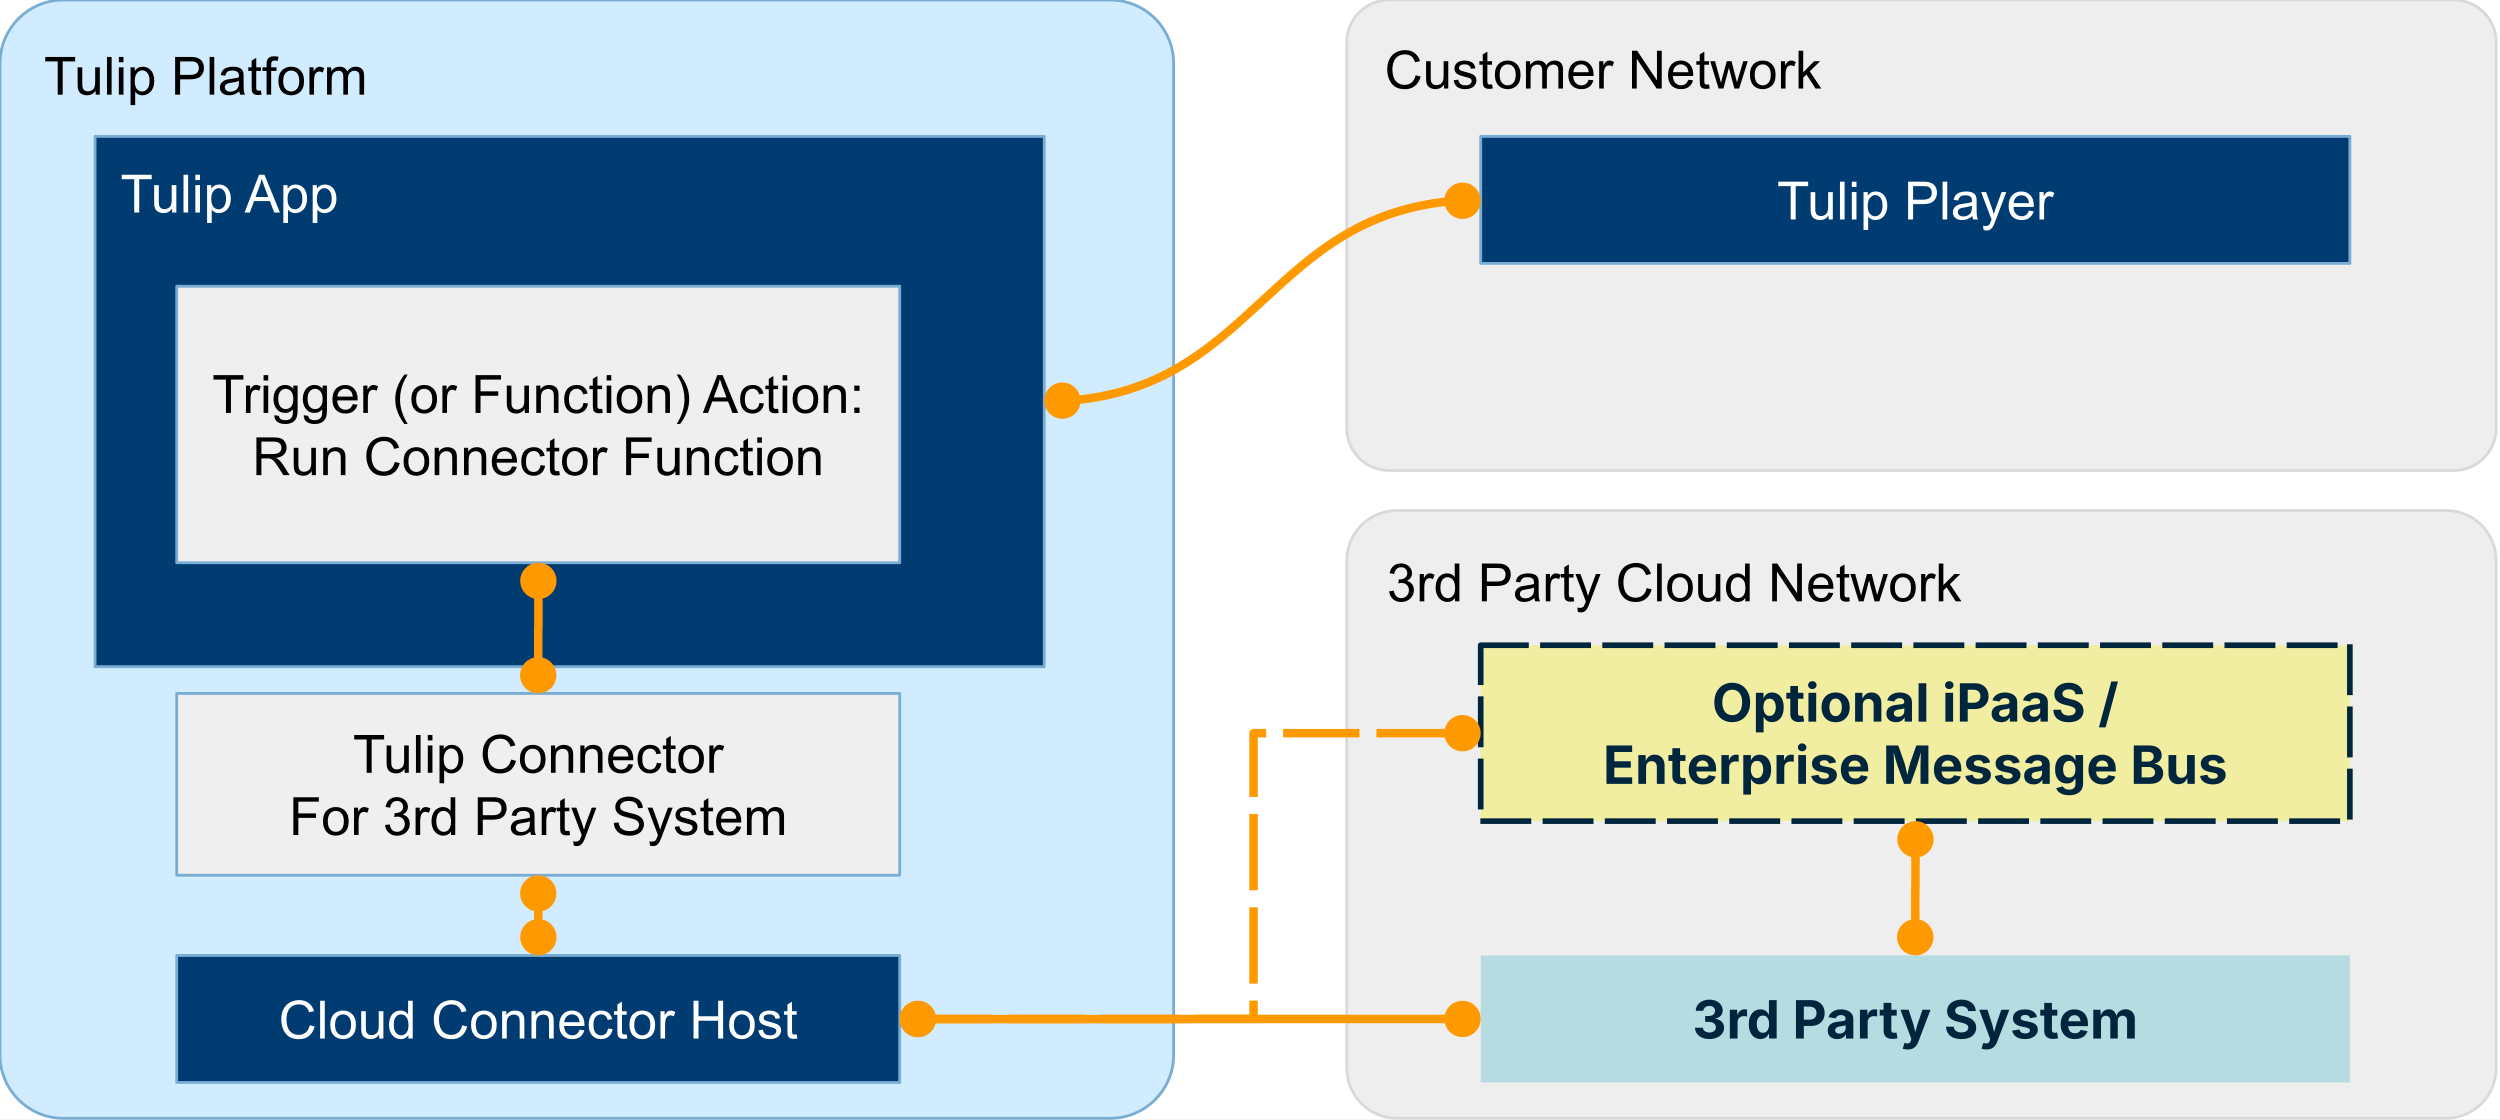 <svg version="1.1" width="884" viewBox="0.0 0.0 884.0 396.0" fill="none" stroke="none" stroke-linecap="square" stroke-miterlimit="10" xmlns:xlink="http://www.w3.org/1999/xlink" xmlns="http://www.w3.org/2000/svg"><rect x="0.0" y="0.0" width="884.0" height="396.0" fill="#808080" stroke="none"/><clipPath id="g385bb2c5aa0_3_2.0"><path d="m0 0l960.0 0l0 540.0l-960.0 0l0 -540.0z" clip-rule="nonzero"/></clipPath><g clip-path="url(#g385bb2c5aa0_3_2.0)"><path fill="#ffffff" d="m0 0l960.0 0l0 540.0l-960.0 0z" fill-rule="evenodd"/><path fill="#000000" fill-opacity="0.0" d="m38.36 68.643l403.779 0l0 42.016l-403.779 0z" fill-rule="evenodd"/><path fill="#efeeee" d="m476.22 198.253l0 0c0 -9.795 7.94 -17.736 17.736 -17.736l370.954 0c4.704 0 9.215 1.869 12.541 5.195c3.326 3.326 5.195 7.837 5.195 12.541l0 179.427c0 9.795 -7.94 17.736 -17.736 17.736l-370.954 0c-9.795 0 -17.736 -7.94 -17.736 -17.736z" fill-rule="evenodd"/><path stroke="#d9d9d9" stroke-width="1.0" stroke-linejoin="round" stroke-linecap="butt" d="m476.22 198.253l0 0c0 -9.795 7.94 -17.736 17.736 -17.736l370.954 0c4.704 0 9.215 1.869 12.541 5.195c3.326 3.326 5.195 7.837 5.195 12.541l0 179.427c0 9.795 -7.94 17.736 -17.736 17.736l-370.954 0c-9.795 0 -17.736 -7.94 -17.736 -17.736z" fill-rule="evenodd"/><path fill="#000000" d="m491.196 209.1l1.641 -0.219q0.281 1.406 0.953 2.016q0.688 0.609 1.656 0.609q1.156 0 1.953 -0.797q0.797 -0.797 0.797 -1.984q0 -1.125 -0.734 -1.859q-0.734 -0.734 -1.875 -0.734q-0.469 0 -1.156 0.172l0.188 -1.438q0.156 0.016 0.266 0.016q1.047 0 1.875 -0.547q0.844 -0.547 0.844 -1.672q0 -0.906 -0.609 -1.5q-0.609 -0.594 -1.578 -0.594q-0.953 0 -1.594 0.609q-0.641 0.594 -0.812 1.797l-1.641 -0.297q0.297 -1.641 1.359 -2.547q1.062 -0.906 2.656 -0.906q1.094 0 2.0 0.469q0.922 0.469 1.406 1.281q0.5 0.812 0.5 1.719q0 0.859 -0.469 1.578q-0.469 0.703 -1.375 1.125q1.188 0.281 1.844 1.141q0.656 0.859 0.656 2.156q0 1.734 -1.281 2.953q-1.266 1.219 -3.219 1.219q-1.766 0 -2.922 -1.047q-1.156 -1.047 -1.328 -2.719zm10.813 3.531l0 -9.672l1.469 0l0 1.469q0.562 -1.031 1.031 -1.359q0.484 -0.328 1.062 -0.328q0.828 0 1.688 0.531l-0.562 1.516q-0.609 -0.359 -1.203 -0.359q-0.547 0 -0.969 0.328q-0.422 0.328 -0.609 0.891q-0.281 0.875 -0.281 1.922l0 5.062l-1.625 0zm12.494 0l0 -1.219q-0.906 1.438 -2.703 1.438q-1.156 0 -2.125 -0.641q-0.969 -0.641 -1.5 -1.781q-0.531 -1.141 -0.531 -2.625q0 -1.453 0.484 -2.625q0.484 -1.188 1.438 -1.812q0.969 -0.625 2.172 -0.625q0.875 0 1.547 0.375q0.688 0.359 1.109 0.953l0 -4.797l1.641 0l0 13.359l-1.531 0zm-5.172 -4.828q0 1.859 0.781 2.781q0.781 0.922 1.844 0.922q1.078 0 1.828 -0.875q0.75 -0.891 0.75 -2.688q0 -1.984 -0.766 -2.906q-0.766 -0.938 -1.891 -0.938q-1.078 0 -1.812 0.891q-0.734 0.891 -0.734 2.812zm14.668 4.828l0 -13.359l5.047 0q1.328 0 2.031 0.125q0.969 0.172 1.641 0.641q0.672 0.453 1.078 1.281q0.406 0.828 0.406 1.828q0 1.703 -1.094 2.891q-1.078 1.172 -3.922 1.172l-3.422 0l0 5.422l-1.766 0zm1.766 -7.0l3.453 0q1.719 0 2.438 -0.641q0.719 -0.641 0.719 -1.797q0 -0.844 -0.422 -1.438q-0.422 -0.594 -1.125 -0.781q-0.438 -0.125 -1.641 -0.125l-3.422 0l0 4.781zm16.787 5.812q-0.922 0.766 -1.766 1.094q-0.828 0.312 -1.797 0.312q-1.594 0 -2.453 -0.781q-0.859 -0.781 -0.859 -1.984q0 -0.719 0.328 -1.297q0.328 -0.594 0.844 -0.938q0.531 -0.359 1.188 -0.547q0.469 -0.125 1.453 -0.25q1.984 -0.234 2.922 -0.562q0.016 -0.344 0.016 -0.422q0 -1.0 -0.469 -1.422q-0.625 -0.547 -1.875 -0.547q-1.156 0 -1.703 0.406q-0.547 0.406 -0.812 1.422l-1.609 -0.219q0.219 -1.016 0.719 -1.641q0.5 -0.641 1.453 -0.984q0.953 -0.344 2.188 -0.344q1.25 0 2.016 0.297q0.781 0.281 1.141 0.734q0.375 0.438 0.516 1.109q0.078 0.422 0.078 1.516l0 2.188q0 2.281 0.109 2.891q0.109 0.594 0.406 1.156l-1.703 0q-0.266 -0.516 -0.328 -1.188zm-0.141 -3.672q-0.891 0.375 -2.672 0.625q-1.016 0.141 -1.438 0.328q-0.422 0.188 -0.656 0.531q-0.219 0.344 -0.219 0.781q0 0.656 0.5 1.094q0.5 0.438 1.453 0.438q0.938 0 1.672 -0.406q0.75 -0.422 1.094 -1.141q0.266 -0.562 0.266 -1.641l0 -0.609zm4.188 4.859l0 -9.672l1.469 0l0 1.469q0.562 -1.031 1.031 -1.359q0.484 -0.328 1.062 -0.328q0.828 0 1.688 0.531l-0.562 1.516q-0.609 -0.359 -1.203 -0.359q-0.547 0 -0.969 0.328q-0.422 0.328 -0.609 0.891q-0.281 0.875 -0.281 1.922l0 5.062l-1.625 0zm9.806 -1.469l0.234 1.453q-0.688 0.141 -1.234 0.141q-0.891 0 -1.391 -0.281q-0.484 -0.281 -0.688 -0.734q-0.203 -0.469 -0.203 -1.938l0 -5.578l-1.203 0l0 -1.266l1.203 0l0 -2.391l1.625 -0.984l0 3.375l1.656 0l0 1.266l-1.656 0l0 5.672q0 0.688 0.078 0.891q0.094 0.203 0.281 0.328q0.203 0.109 0.578 0.109q0.266 0 0.719 -0.062zm1.527 5.188l-0.188 -1.531q0.547 0.141 0.938 0.141q0.547 0 0.875 -0.188q0.328 -0.172 0.547 -0.5q0.156 -0.25 0.5 -1.219q0.047 -0.141 0.141 -0.406l-3.672 -9.688l1.766 0l2.016 5.594q0.391 1.078 0.703 2.25q0.281 -1.125 0.672 -2.203l2.078 -5.641l1.641 0l-3.688 9.828q-0.594 1.609 -0.922 2.203q-0.438 0.812 -1.0 1.188q-0.562 0.375 -1.344 0.375q-0.484 0 -1.062 -0.203zm24.324 -8.406l1.766 0.453q-0.562 2.172 -2.0 3.328q-1.438 1.141 -3.531 1.141q-2.156 0 -3.516 -0.875q-1.344 -0.891 -2.062 -2.547q-0.703 -1.672 -0.703 -3.594q0 -2.078 0.797 -3.625q0.797 -1.562 2.266 -2.359q1.484 -0.812 3.25 -0.812q2.0 0 3.359 1.016q1.375 1.016 1.906 2.875l-1.734 0.406q-0.469 -1.453 -1.359 -2.109q-0.875 -0.672 -2.203 -0.672q-1.547 0 -2.578 0.734q-1.031 0.734 -1.453 1.984q-0.422 1.234 -0.422 2.562q0 1.703 0.5 2.969q0.5 1.266 1.547 1.906q1.047 0.625 2.266 0.625q1.484 0 2.516 -0.859q1.031 -0.859 1.391 -2.547zm3.692 4.688l0 -13.359l1.641 0l0 13.359l-1.641 0zm3.582 -4.844q0 -2.688 1.484 -3.969q1.25 -1.078 3.047 -1.078q2.0 0 3.266 1.312q1.266 1.297 1.266 3.609q0 1.859 -0.562 2.938q-0.562 1.062 -1.641 1.656q-1.062 0.594 -2.328 0.594q-2.031 0 -3.281 -1.297q-1.25 -1.312 -1.25 -3.766zm1.688 0q0 1.859 0.797 2.797q0.812 0.922 2.047 0.922q1.219 0 2.031 -0.922q0.812 -0.938 0.812 -2.844q0 -1.797 -0.812 -2.719q-0.812 -0.922 -2.031 -0.922q-1.234 0 -2.047 0.922q-0.797 0.906 -0.797 2.766zm15.626 4.844l0 -1.422q-1.125 1.641 -3.062 1.641q-0.859 0 -1.609 -0.328q-0.734 -0.328 -1.094 -0.828q-0.359 -0.5 -0.5 -1.219q-0.109 -0.469 -0.109 -1.531l0 -5.984l1.641 0l0 5.359q0 1.281 0.109 1.734q0.156 0.641 0.656 1.016q0.5 0.375 1.234 0.375q0.734 0 1.375 -0.375q0.656 -0.391 0.922 -1.031q0.266 -0.656 0.266 -1.891l0 -5.188l1.641 0l0 9.672l-1.469 0zm10.313 0l0 -1.219q-0.906 1.438 -2.703 1.438q-1.156 0 -2.125 -0.641q-0.969 -0.641 -1.5 -1.781q-0.531 -1.141 -0.531 -2.625q0 -1.453 0.484 -2.625q0.484 -1.188 1.438 -1.812q0.969 -0.625 2.172 -0.625q0.875 0 1.547 0.375q0.688 0.359 1.109 0.953l0 -4.797l1.641 0l0 13.359l-1.531 0zm-5.172 -4.828q0 1.859 0.781 2.781q0.781 0.922 1.844 0.922q1.078 0 1.828 -0.875q0.75 -0.891 0.75 -2.688q0 -1.984 -0.766 -2.906q-0.766 -0.938 -1.891 -0.938q-1.078 0 -1.812 0.891q-0.734 0.891 -0.734 2.812zm14.653 4.828l0 -13.359l1.812 0l7.016 10.484l0 -10.484l1.688 0l0 13.359l-1.812 0l-7.016 -10.5l0 10.5l-1.688 0zm19.91 -3.109l1.688 0.203q-0.406 1.484 -1.484 2.312q-1.078 0.812 -2.766 0.812q-2.125 0 -3.375 -1.297q-1.234 -1.312 -1.234 -3.672q0 -2.453 1.25 -3.797q1.266 -1.344 3.266 -1.344q1.938 0 3.156 1.328q1.234 1.312 1.234 3.703q0 0.156 0 0.438l-7.219 0q0.094 1.594 0.906 2.453q0.812 0.844 2.016 0.844q0.906 0 1.547 -0.469q0.641 -0.484 1.016 -1.516zm-5.391 -2.656l5.406 0q-0.109 -1.219 -0.625 -1.828q-0.781 -0.953 -2.031 -0.953q-1.125 0 -1.906 0.766q-0.766 0.75 -0.844 2.016zm12.719 4.297l0.234 1.453q-0.688 0.141 -1.234 0.141q-0.891 0 -1.391 -0.281q-0.484 -0.281 -0.688 -0.734q-0.203 -0.469 -0.203 -1.938l0 -5.578l-1.203 0l0 -1.266l1.203 0l0 -2.391l1.625 -0.984l0 3.375l1.656 0l0 1.266l-1.656 0l0 5.672q0 0.688 0.078 0.891q0.094 0.203 0.281 0.328q0.203 0.109 0.578 0.109q0.266 0 0.719 -0.062zm3.386 1.469l-2.969 -9.672l1.703 0l1.531 5.578l0.578 2.078q0.047 -0.156 0.5 -2.0l1.547 -5.656l1.688 0l1.438 5.609l0.484 1.844l0.562 -1.859l1.656 -5.594l1.594 0l-3.031 9.672l-1.703 0l-1.531 -5.797l-0.375 -1.641l-1.953 7.438l-1.719 0zm11.082 -4.844q0 -2.688 1.484 -3.969q1.25 -1.078 3.047 -1.078q2.0 0 3.266 1.312q1.266 1.297 1.266 3.609q0 1.859 -0.562 2.938q-0.562 1.062 -1.641 1.656q-1.062 0.594 -2.328 0.594q-2.031 0 -3.281 -1.297q-1.25 -1.312 -1.25 -3.766zm1.688 0q0 1.859 0.797 2.797q0.812 0.922 2.047 0.922q1.219 0 2.031 -0.922q0.812 -0.938 0.812 -2.844q0 -1.797 -0.812 -2.719q-0.812 -0.922 -2.031 -0.922q-1.234 0 -2.047 0.922q-0.797 0.906 -0.797 2.766zm9.282 4.844l0 -9.672l1.469 0l0 1.469q0.562 -1.031 1.031 -1.359q0.484 -0.328 1.062 -0.328q0.828 0 1.688 0.531l-0.562 1.516q-0.609 -0.359 -1.203 -0.359q-0.547 0 -0.969 0.328q-0.422 0.328 -0.609 0.891q-0.281 0.875 -0.281 1.922l0 5.062l-1.625 0zm6.228 0l0 -13.359l1.641 0l0 7.625l3.891 -3.938l2.109 0l-3.688 3.594l4.062 6.078l-2.016 0l-3.203 -4.953l-1.156 1.125l0 3.828l-1.641 0z" fill-rule="nonzero"/><path fill="#d2ecff" d="m0 22.397l0 0c0 -12.37 10.028 -22.397 22.397 -22.397l370.197 0c5.94 0 11.637 2.36 15.837 6.56c4.2 4.2 6.56 9.897 6.56 15.837l0 350.638c0 12.37 -10.028 22.397 -22.397 22.397l-370.197 0c-12.37 0 -22.397 -10.028 -22.397 -22.397z" fill-rule="evenodd"/><path stroke="#7aadd4" stroke-width="1.0" stroke-linejoin="round" stroke-linecap="butt" d="m0 22.397l0 0c0 -12.37 10.028 -22.397 22.397 -22.397l370.197 0c5.94 0 11.637 2.36 15.837 6.56c4.2 4.2 6.56 9.897 6.56 15.837l0 350.638c0 12.37 -10.028 22.397 -22.397 22.397l-370.197 0c-12.37 0 -22.397 -10.028 -22.397 -22.397z" fill-rule="evenodd"/><path fill="#000000" d="m20.404 33.48l0 -11.781l-4.406 0l0 -1.578l10.578 0l0 1.578l-4.406 0l0 11.781l-1.766 0zm13.422 0l0 -1.422q-1.125 1.641 -3.063 1.641q-0.859 0 -1.609 -0.328q-0.734 -0.328 -1.094 -0.828q-0.359 -0.5 -0.5 -1.219q-0.109 -0.469 -0.109 -1.531l0 -5.984l1.641 0l0 5.359q0 1.281 0.109 1.734q0.156 0.641 0.656 1.016q0.5 0.375 1.234 0.375q0.734 0 1.375 -0.375q0.656 -0.391 0.922 -1.031q0.266 -0.656 0.266 -1.891l0 -5.188l1.641 0l0 9.672l-1.469 0zm4.001 0l0 -13.359l1.641 0l0 13.359l-1.641 0zm4.192 -11.469l0 -1.891l1.641 0l0 1.891l-1.641 0zm0 11.469l0 -9.672l1.641 0l0 9.672l-1.641 0zm4.145 3.703l0 -13.375l1.484 0l0 1.25q0.531 -0.734 1.188 -1.094q0.672 -0.375 1.625 -0.375q1.234 0 2.172 0.641q0.953 0.625 1.438 1.797q0.484 1.156 0.484 2.547q0 1.484 -0.531 2.672q-0.531 1.188 -1.547 1.828q-1.016 0.625 -2.141 0.625q-0.812 0 -1.469 -0.344q-0.656 -0.344 -1.062 -0.875l0 4.703l-1.641 0zm1.484 -8.484q0 1.859 0.75 2.766q0.766 0.891 1.828 0.891q1.094 0 1.875 -0.922q0.781 -0.938 0.781 -2.875q0 -1.844 -0.766 -2.766q-0.75 -0.922 -1.812 -0.922q-1.047 0 -1.859 0.984q-0.797 0.969 -0.797 2.844zm14.278 4.781l0 -13.359l5.047 0q1.328 0 2.031 0.125q0.969 0.172 1.641 0.641q0.672 0.453 1.078 1.281q0.406 0.828 0.406 1.828q0 1.703 -1.094 2.891q-1.078 1.172 -3.922 1.172l-3.422 0l0 5.422l-1.766 0zm1.766 -7l3.453 0q1.719 0 2.438 -0.641q0.719 -0.641 0.719 -1.797q0 -0.844 -0.422 -1.438q-0.422 -0.594 -1.125 -0.781q-0.438 -0.125 -1.641 -0.125l-3.422 0l0 4.781zm10.428 7l0 -13.359l1.641 0l0 13.359l-1.641 0zm10.504 -1.188q-0.922 0.766 -1.766 1.094q-0.828 0.312 -1.797 0.312q-1.594 0 -2.453 -0.781q-0.859 -0.781 -0.859 -1.984q0 -0.719 0.328 -1.297q0.328 -0.594 0.844 -0.938q0.531 -0.359 1.188 -0.547q0.469 -0.125 1.453 -0.25q1.984 -0.234 2.922 -0.562q0.016 -0.344 0.016 -0.422q0 -1.0 -0.469 -1.422q-0.625 -0.547 -1.875 -0.547q-1.156 0 -1.703 0.406q-0.547 0.406 -0.812 1.422l-1.609 -0.219q0.219 -1.016 0.719 -1.641q0.5 -0.641 1.453 -0.984q0.953 -0.344 2.188 -0.344q1.25 0 2.016 0.297q0.781 0.281 1.141 0.734q0.375 0.438 0.516 1.109q0.078 0.422 0.078 1.516l0 2.188q0 2.281 0.109 2.891q0.109 0.594 0.406 1.156l-1.703 0q-0.266 -0.516 -0.328 -1.188zm-0.141 -3.672q-0.891 0.375 -2.672 0.625q-1.016 0.141 -1.438 0.328q-0.422 0.188 -0.656 0.531q-0.219 0.344 -0.219 0.781q0 0.656 0.5 1.094q0.5 0.438 1.453 0.438q0.938 0 1.672 -0.406q0.75 -0.422 1.094 -1.141q0.266 -0.562 0.266 -1.641l0 -0.609zm7.782 3.391l0.234 1.453q-0.688 0.141 -1.234 0.141q-0.891 0 -1.391 -0.281q-0.484 -0.281 -0.688 -0.734q-0.203 -0.469 -0.203 -1.938l0 -5.578l-1.203 0l0 -1.266l1.203 0l0 -2.391l1.625 -0.984l0 3.375l1.656 0l0 1.266l-1.656 0l0 5.672q0 0.688 0.078 0.891q0.094 0.203 0.281 0.328q0.203 0.109 0.578 0.109q0.266 0 0.719 -0.062zm1.996 1.469l0 -8.406l-1.453 0l0 -1.266l1.453 0l0 -1.031q0 -0.969 0.172 -1.453q0.234 -0.641 0.828 -1.031q0.594 -0.391 1.672 -0.391q0.688 0 1.531 0.156l-0.25 1.438q-0.5 -0.094 -0.953 -0.094q-0.75 0 -1.062 0.328q-0.312 0.312 -0.312 1.188l0 0.891l1.891 0l0 1.266l-1.891 0l0 8.406l-1.625 0zm4.183 -4.844q0 -2.688 1.484 -3.969q1.25 -1.078 3.047 -1.078q2.0 0 3.266 1.312q1.266 1.297 1.266 3.609q0 1.859 -0.562 2.938q-0.562 1.063 -1.641 1.656q-1.062 0.594 -2.328 0.594q-2.031 0 -3.281 -1.297q-1.25 -1.313 -1.25 -3.766zm1.688 0q0 1.859 0.797 2.797q0.812 0.922 2.047 0.922q1.219 0 2.031 -0.922q0.812 -0.938 0.812 -2.844q0 -1.797 -0.812 -2.719q-0.812 -0.922 -2.031 -0.922q-1.234 0 -2.047 0.922q-0.797 0.906 -0.797 2.766zm9.282 4.844l0 -9.672l1.469 0l0 1.469q0.562 -1.031 1.031 -1.359q0.484 -0.328 1.062 -0.328q0.828 0 1.688 0.531l-0.562 1.516q-0.609 -0.359 -1.203 -0.359q-0.547 0 -0.969 0.328q-0.422 0.328 -0.609 0.891q-0.281 0.875 -0.281 1.922l0 5.063l-1.625 0zm6.228 0l0 -9.672l1.469 0l0 1.359q0.453 -0.719 1.203 -1.141q0.766 -0.438 1.719 -0.438q1.078 0 1.766 0.453q0.688 0.438 0.969 1.234q1.156 -1.688 2.984 -1.688q1.453 0 2.219 0.797q0.781 0.797 0.781 2.453l0 6.641l-1.641 0l0 -6.094q0 -0.984 -0.156 -1.406q-0.156 -0.438 -0.578 -0.703q-0.422 -0.266 -0.984 -0.266q-1.016 0 -1.688 0.688q-0.672 0.672 -0.672 2.156l0 5.625l-1.641 0l0 -6.281q0 -1.094 -0.406 -1.641q-0.406 -0.547 -1.312 -0.547q-0.688 0 -1.281 0.359q-0.594 0.359 -0.859 1.062q-0.25 0.703 -0.25 2.031l0 5.016l-1.641 0z" fill-rule="nonzero"/><path fill="#efeeee" d="m476.22 14.956l0 0c0 -8.26 6.696 -14.956 14.956 -14.956l376.513 0c3.967 0 7.771 1.576 10.576 4.38c2.805 2.805 4.38 6.609 4.38 10.575l0 136.45c0 8.26 -6.696 14.956 -14.956 14.956l-376.513 0c-8.26 0 -14.956 -6.696 -14.956 -14.956z" fill-rule="evenodd"/><path stroke="#d9d9d9" stroke-width="1.0" stroke-linejoin="round" stroke-linecap="butt" d="m476.22 14.956l0 0c0 -8.26 6.696 -14.956 14.956 -14.956l376.513 0c3.967 0 7.771 1.576 10.576 4.38c2.805 2.805 4.38 6.609 4.38 10.575l0 136.45c0 8.26 -6.696 14.956 -14.956 14.956l-376.513 0c-8.26 0 -14.956 -6.696 -14.956 -14.956z" fill-rule="evenodd"/><path fill="#000000" d="m500.57 26.613l1.766 0.453q-0.562 2.172 -2.0 3.328q-1.438 1.141 -3.531 1.141q-2.156 0 -3.516 -0.875q-1.344 -0.891 -2.062 -2.547q-0.703 -1.672 -0.703 -3.594q0 -2.078 0.797 -3.625q0.797 -1.562 2.266 -2.359q1.484 -0.812 3.25 -0.812q2.0 0 3.359 1.016q1.375 1.016 1.906 2.875l-1.734 0.406q-0.469 -1.453 -1.359 -2.109q-0.875 -0.672 -2.203 -0.672q-1.547 0 -2.578 0.734q-1.031 0.734 -1.453 1.984q-0.422 1.234 -0.422 2.562q0 1.703 0.5 2.969q0.5 1.266 1.547 1.906q1.047 0.625 2.266 0.625q1.484 0 2.516 -0.859q1.031 -0.859 1.391 -2.547zm10.067 4.688l0 -1.422q-1.125 1.641 -3.062 1.641q-0.859 0 -1.609 -0.328q-0.734 -0.328 -1.094 -0.828q-0.359 -0.5 -0.5 -1.219q-0.109 -0.469 -0.109 -1.531l0 -5.984l1.641 0l0 5.359q0 1.281 0.109 1.734q0.156 0.641 0.656 1.016q0.5 0.375 1.234 0.375q0.734 0 1.375 -0.375q0.656 -0.391 0.922 -1.031q0.266 -0.656 0.266 -1.891l0 -5.188l1.641 0l0 9.672l-1.469 0zm3.391 -2.891l1.625 -0.25q0.125 0.969 0.75 1.5q0.625 0.516 1.75 0.516q1.125 0 1.672 -0.453q0.547 -0.469 0.547 -1.094q0 -0.547 -0.484 -0.875q-0.328 -0.219 -1.672 -0.547q-1.812 -0.469 -2.516 -0.797q-0.688 -0.328 -1.047 -0.906q-0.359 -0.594 -0.359 -1.312q0 -0.641 0.297 -1.188q0.297 -0.562 0.812 -0.922q0.375 -0.281 1.031 -0.469q0.672 -0.203 1.422 -0.203q1.141 0 2.0 0.328q0.859 0.328 1.266 0.891q0.422 0.562 0.578 1.5l-1.609 0.219q-0.109 -0.75 -0.641 -1.172q-0.516 -0.422 -1.469 -0.422q-1.141 0 -1.625 0.375q-0.469 0.375 -0.469 0.875q0 0.312 0.188 0.578q0.203 0.266 0.641 0.438q0.234 0.094 1.438 0.422q1.75 0.453 2.438 0.75q0.688 0.297 1.078 0.859q0.391 0.562 0.391 1.406q0 0.828 -0.484 1.547q-0.469 0.719 -1.375 1.125q-0.906 0.391 -2.047 0.391q-1.875 0 -2.875 -0.781q-0.984 -0.781 -1.25 -2.328zm13.562 1.422l0.234 1.453q-0.688 0.141 -1.234 0.141q-0.891 0 -1.391 -0.281q-0.484 -0.281 -0.688 -0.734q-0.203 -0.469 -0.203 -1.938l0 -5.578l-1.203 0l0 -1.266l1.203 0l0 -2.391l1.625 -0.984l0 3.375l1.656 0l0 1.266l-1.656 0l0 5.672q0 0.688 0.078 0.891q0.094 0.203 0.281 0.328q0.203 0.109 0.578 0.109q0.266 0 0.719 -0.062zm0.996 -3.375q0 -2.688 1.484 -3.969q1.25 -1.078 3.047 -1.078q2.0 0 3.266 1.312q1.266 1.297 1.266 3.609q0 1.859 -0.562 2.938q-0.562 1.062 -1.641 1.656q-1.062 0.594 -2.328 0.594q-2.031 0 -3.281 -1.297q-1.25 -1.312 -1.25 -3.766zm1.688 0q0 1.859 0.797 2.797q0.812 0.922 2.047 0.922q1.219 0 2.031 -0.922q0.812 -0.938 0.812 -2.844q0 -1.797 -0.812 -2.719q-0.812 -0.922 -2.031 -0.922q-1.234 0 -2.047 0.922q-0.797 0.906 -0.797 2.766zm9.298 4.844l0 -9.672l1.469 0l0 1.359q0.453 -0.719 1.203 -1.141q0.766 -0.438 1.719 -0.438q1.078 0 1.766 0.453q0.688 0.438 0.969 1.234q1.156 -1.688 2.984 -1.688q1.453 0 2.219 0.797q0.781 0.797 0.781 2.453l0 6.641l-1.641 0l0 -6.094q0 -0.984 -0.156 -1.406q-0.156 -0.438 -0.578 -0.703q-0.422 -0.266 -0.984 -0.266q-1.016 0 -1.688 0.688q-0.672 0.672 -0.672 2.156l0 5.625l-1.641 0l0 -6.281q0 -1.094 -0.406 -1.641q-0.406 -0.547 -1.312 -0.547q-0.688 0 -1.281 0.359q-0.594 0.359 -0.859 1.062q-0.25 0.703 -0.25 2.031l0 5.016l-1.641 0zm22.166 -3.109l1.688 0.203q-0.406 1.484 -1.484 2.312q-1.078 0.812 -2.766 0.812q-2.125 0 -3.375 -1.297q-1.234 -1.312 -1.234 -3.672q0 -2.453 1.25 -3.797q1.266 -1.344 3.266 -1.344q1.938 0 3.156 1.328q1.234 1.312 1.234 3.703q0 0.156 0 0.438l-7.219 0q0.094 1.594 0.906 2.453q0.812 0.844 2.016 0.844q0.906 0 1.547 -0.469q0.641 -0.484 1.016 -1.516zm-5.391 -2.656l5.406 0q-0.109 -1.219 -0.625 -1.828q-0.781 -0.953 -2.031 -0.953q-1.125 0 -1.906 0.766q-0.766 0.75 -0.844 2.016zm9.126 5.766l0 -9.672l1.469 0l0 1.469q0.562 -1.031 1.031 -1.359q0.484 -0.328 1.062 -0.328q0.828 0 1.688 0.531l-0.562 1.516q-0.609 -0.359 -1.203 -0.359q-0.547 0 -0.969 0.328q-0.422 0.328 -0.609 0.891q-0.281 0.875 -0.281 1.922l0 5.062l-1.625 0zm11.599 0l0 -13.359l1.812 0l7.016 10.484l0 -10.484l1.688 0l0 13.359l-1.812 0l-7.016 -10.5l0 10.5l-1.688 0zm19.91 -3.109l1.688 0.203q-0.406 1.484 -1.484 2.312q-1.078 0.812 -2.766 0.812q-2.125 0 -3.375 -1.297q-1.234 -1.312 -1.234 -3.672q0 -2.453 1.25 -3.797q1.266 -1.344 3.266 -1.344q1.938 0 3.156 1.328q1.234 1.312 1.234 3.703q0 0.156 0 0.438l-7.219 0q0.094 1.594 0.906 2.453q0.812 0.844 2.016 0.844q0.906 0 1.547 -0.469q0.641 -0.484 1.016 -1.516zm-5.391 -2.656l5.406 0q-0.109 -1.219 -0.625 -1.828q-0.781 -0.953 -2.031 -0.953q-1.125 0 -1.906 0.766q-0.766 0.75 -0.844 2.016zm12.719 4.297l0.234 1.453q-0.688 0.141 -1.234 0.141q-0.891 0 -1.391 -0.281q-0.484 -0.281 -0.688 -0.734q-0.203 -0.469 -0.203 -1.938l0 -5.578l-1.203 0l0 -1.266l1.203 0l0 -2.391l1.625 -0.984l0 3.375l1.656 0l0 1.266l-1.656 0l0 5.672q0 0.688 0.078 0.891q0.094 0.203 0.281 0.328q0.203 0.109 0.578 0.109q0.266 0 0.719 -0.062zm3.386 1.469l-2.969 -9.672l1.703 0l1.531 5.578l0.578 2.078q0.047 -0.156 0.5 -2.0l1.547 -5.656l1.688 0l1.438 5.609l0.484 1.844l0.562 -1.859l1.656 -5.594l1.594 0l-3.031 9.672l-1.703 0l-1.531 -5.797l-0.375 -1.641l-1.953 7.438l-1.719 0zm11.082 -4.844q0 -2.688 1.484 -3.969q1.25 -1.078 3.047 -1.078q2.0 0 3.266 1.312q1.266 1.297 1.266 3.609q0 1.859 -0.562 2.938q-0.562 1.062 -1.641 1.656q-1.062 0.594 -2.328 0.594q-2.031 0 -3.281 -1.297q-1.25 -1.312 -1.25 -3.766zm1.688 0q0 1.859 0.797 2.797q0.812 0.922 2.047 0.922q1.219 0 2.031 -0.922q0.812 -0.938 0.812 -2.844q0 -1.797 -0.812 -2.719q-0.812 -0.922 -2.031 -0.922q-1.234 0 -2.047 0.922q-0.797 0.906 -0.797 2.766zm9.282 4.844l0 -9.672l1.469 0l0 1.469q0.562 -1.031 1.031 -1.359q0.484 -0.328 1.062 -0.328q0.828 0 1.688 0.531l-0.562 1.516q-0.609 -0.359 -1.203 -0.359q-0.547 0 -0.969 0.328q-0.422 0.328 -0.609 0.891q-0.281 0.875 -0.281 1.922l0 5.062l-1.625 0zm6.228 0l0 -13.359l1.641 0l0 7.625l3.891 -3.938l2.109 0l-3.688 3.594l4.062 6.078l-2.016 0l-3.203 -4.953l-1.156 1.125l0 3.828l-1.641 0z" fill-rule="nonzero"/><path fill="#b6dce1" d="m523.575 337.843l307.339 0l0 44.913l-307.339 0z" fill-rule="evenodd"/><path fill="#00263e" d="m604.452 367.407q-1.469 0 -2.625 -0.5q-1.141 -0.516 -1.797 -1.406q-0.656 -0.906 -0.672 -2.094l2.797 0q0.016 0.516 0.328 0.891q0.312 0.375 0.828 0.594q0.516 0.203 1.156 0.203q0.672 0 1.172 -0.234q0.516 -0.234 0.812 -0.641q0.297 -0.422 0.297 -0.984q0 -0.562 -0.312 -0.984q-0.312 -0.438 -0.875 -0.672q-0.562 -0.25 -1.359 -0.25l-1.25 0l0 -2.062l1.25 0q0.672 0 1.172 -0.234q0.5 -0.234 0.781 -0.641q0.297 -0.406 0.297 -0.953q0 -0.516 -0.25 -0.906q-0.25 -0.406 -0.688 -0.625q-0.438 -0.219 -1.031 -0.219q-0.594 0 -1.094 0.219q-0.484 0.203 -0.781 0.594q-0.297 0.375 -0.312 0.906l-2.672 0q0.016 -1.156 0.656 -2.047q0.641 -0.891 1.734 -1.391q1.109 -0.5 2.484 -0.5q1.391 0 2.438 0.516q1.047 0.5 1.625 1.375q0.578 0.859 0.578 1.906q0 1.141 -0.703 1.906q-0.703 0.766 -1.828 0.984l0 0.109q0.984 0.125 1.656 0.562q0.688 0.422 1.031 1.094q0.344 0.656 0.344 1.5q0 1.141 -0.672 2.047q-0.656 0.906 -1.828 1.422q-1.172 0.516 -2.688 0.516zm7.215 -0.188l0 -10.188l2.641 0l0 1.781l0.109 0q0.281 -0.953 0.938 -1.438q0.656 -0.484 1.516 -0.484q0.219 0 0.453 0.031q0.25 0.016 0.438 0.062l0 2.453q-0.188 -0.078 -0.531 -0.109q-0.344 -0.031 -0.656 -0.031q-0.625 0 -1.125 0.266q-0.5 0.266 -0.781 0.75q-0.266 0.469 -0.266 1.109l0 5.797l-2.734 0zm10.845 0.172q-1.156 0 -2.109 -0.594q-0.938 -0.609 -1.484 -1.781q-0.547 -1.172 -0.547 -2.875q0 -1.734 0.562 -2.891q0.578 -1.172 1.516 -1.75q0.938 -0.594 2.062 -0.594q0.859 0 1.438 0.297q0.578 0.281 0.922 0.719q0.359 0.422 0.531 0.828l0.094 0l0 -5.109l2.734 0l0 13.578l-2.688 0l0 -1.625l-0.141 0q-0.172 0.406 -0.531 0.828q-0.359 0.406 -0.938 0.688q-0.578 0.281 -1.422 0.281zm0.859 -2.188q0.688 0 1.172 -0.375q0.5 -0.391 0.75 -1.078q0.266 -0.688 0.266 -1.609q0 -0.938 -0.25 -1.609q-0.25 -0.688 -0.75 -1.062q-0.484 -0.375 -1.188 -0.375q-0.719 0 -1.219 0.391q-0.484 0.391 -0.734 1.078q-0.234 0.688 -0.234 1.578q0 0.891 0.25 1.578q0.25 0.688 0.734 1.094q0.484 0.391 1.203 0.391zm11.678 2.016l0 -13.578l5.281 0q1.562 0 2.641 0.594q1.078 0.594 1.641 1.625q0.578 1.031 0.578 2.375q0 1.344 -0.578 2.375q-0.578 1.016 -1.672 1.594q-1.094 0.578 -2.672 0.578l-3.406 0l0 -2.234l2.969 0q0.859 0 1.406 -0.297q0.547 -0.297 0.812 -0.812q0.281 -0.531 0.281 -1.203q0 -0.688 -0.281 -1.203q-0.266 -0.516 -0.828 -0.797q-0.547 -0.297 -1.406 -0.297l-1.984 0l0 11.281l-2.781 0zm14.633 0.203q-0.969 0 -1.75 -0.344q-0.766 -0.344 -1.203 -1.016q-0.438 -0.688 -0.438 -1.688q0 -0.859 0.312 -1.422q0.312 -0.578 0.844 -0.922q0.547 -0.344 1.234 -0.531q0.688 -0.188 1.453 -0.25q0.875 -0.094 1.422 -0.172q0.547 -0.078 0.797 -0.25q0.25 -0.172 0.25 -0.5l0 -0.047q0 -0.438 -0.188 -0.734q-0.188 -0.297 -0.547 -0.453q-0.359 -0.172 -0.859 -0.172q-0.531 0 -0.922 0.172q-0.391 0.156 -0.641 0.422q-0.25 0.266 -0.359 0.594l-2.516 -0.422q0.266 -0.891 0.875 -1.5q0.609 -0.625 1.516 -0.953q0.906 -0.328 2.047 -0.328q0.828 0 1.594 0.203q0.781 0.188 1.391 0.609q0.625 0.406 0.984 1.062q0.359 0.656 0.359 1.578l0 6.859l-2.594 0l0 -1.406l-0.094 0q-0.25 0.469 -0.656 0.828q-0.406 0.359 -0.984 0.578q-0.578 0.203 -1.328 0.203zm0.766 -1.922q0.641 0 1.125 -0.25q0.5 -0.266 0.766 -0.703q0.281 -0.438 0.281 -0.969l0 -1.109q-0.125 0.094 -0.375 0.172q-0.234 0.062 -0.547 0.125q-0.297 0.047 -0.594 0.094q-0.281 0.047 -0.516 0.078q-0.5 0.078 -0.891 0.25q-0.375 0.156 -0.578 0.422q-0.203 0.266 -0.203 0.688q0 0.391 0.188 0.656q0.203 0.266 0.547 0.406q0.359 0.141 0.797 0.141zm7.222 1.719l0 -10.188l2.641 0l0 1.781l0.109 0q0.281 -0.953 0.938 -1.438q0.656 -0.484 1.516 -0.484q0.219 0 0.453 0.031q0.25 0.016 0.438 0.062l0 2.453q-0.188 -0.078 -0.531 -0.109q-0.344 -0.031 -0.656 -0.031q-0.625 0 -1.125 0.266q-0.5 0.266 -0.781 0.75q-0.266 0.469 -0.266 1.109l0 5.797l-2.734 0zm13.009 -10.188l0 2.094l-6.031 0l0 -2.094l6.031 0zm-4.641 -2.422l2.734 0l0 9.625q0 0.484 0.219 0.719q0.219 0.234 0.719 0.234q0.156 0 0.438 -0.031q0.281 -0.047 0.422 -0.094l0.391 2.062q-0.453 0.125 -0.906 0.172q-0.453 0.062 -0.859 0.062q-1.531 0 -2.344 -0.734q-0.812 -0.75 -0.812 -2.141l0 -9.875zm6.758 16.219l0.625 -2.062l0.344 0.078q0.547 0.156 0.969 0.094q0.438 -0.062 0.688 -0.359q0.266 -0.281 0.312 -0.781l0.078 -0.547l-3.828 -10.219l2.906 0l1.719 5.281q0.297 1.0 0.5 2.016q0.203 1.0 0.453 2.094l-0.641 0q0.25 -1.094 0.484 -2.094q0.25 -1.016 0.578 -2.016l1.797 -5.281l2.859 0l-4.328 11.391q-0.312 0.812 -0.797 1.406q-0.469 0.609 -1.188 0.938q-0.719 0.328 -1.75 0.328q-0.547 0 -1.016 -0.078q-0.469 -0.078 -0.766 -0.188zm20.759 -3.406q-1.625 0 -2.844 -0.5q-1.203 -0.5 -1.875 -1.484q-0.672 -0.984 -0.703 -2.422l2.703 0q0.047 0.672 0.406 1.141q0.359 0.453 0.938 0.688q0.594 0.219 1.344 0.219q0.75 0 1.297 -0.203q0.562 -0.219 0.859 -0.609q0.312 -0.391 0.312 -0.906q0 -0.469 -0.281 -0.781q-0.266 -0.312 -0.797 -0.531q-0.516 -0.234 -1.266 -0.422l-1.484 -0.359q-1.719 -0.422 -2.703 -1.312q-0.969 -0.906 -0.969 -2.391q0 -1.219 0.656 -2.141q0.656 -0.922 1.812 -1.422q1.156 -0.516 2.625 -0.516q1.516 0 2.625 0.516q1.125 0.516 1.75 1.438q0.625 0.906 0.656 2.094l-2.688 0q-0.078 -0.812 -0.703 -1.266q-0.625 -0.453 -1.656 -0.453q-0.703 0 -1.203 0.203q-0.5 0.203 -0.766 0.562q-0.266 0.359 -0.266 0.812q0 0.5 0.297 0.828q0.312 0.328 0.812 0.547q0.5 0.203 1.062 0.328l1.234 0.312q0.859 0.188 1.594 0.516q0.734 0.328 1.281 0.812q0.562 0.469 0.859 1.125q0.312 0.656 0.312 1.516q0 1.234 -0.625 2.156q-0.609 0.906 -1.781 1.406q-1.172 0.5 -2.828 0.5zm7.107 3.406l0.625 -2.062l0.344 0.078q0.547 0.156 0.969 0.094q0.438 -0.062 0.688 -0.359q0.266 -0.281 0.312 -0.781l0.078 -0.547l-3.828 -10.219l2.906 0l1.719 5.281q0.297 1.0 0.5 2.016q0.203 1.0 0.453 2.094l-0.641 0q0.25 -1.094 0.484 -2.094q0.25 -1.016 0.578 -2.016l1.797 -5.281l2.859 0l-4.328 11.391q-0.312 0.812 -0.797 1.406q-0.469 0.609 -1.188 0.938q-0.719 0.328 -1.75 0.328q-0.547 0 -1.016 -0.078q-0.469 -0.078 -0.766 -0.188zm15.341 -3.406q-1.219 0 -2.172 -0.344q-0.938 -0.359 -1.547 -1.031q-0.594 -0.672 -0.781 -1.609l2.547 -0.438q0.203 0.703 0.703 1.062q0.5 0.359 1.344 0.359q0.781 0 1.234 -0.297q0.453 -0.297 0.453 -0.75q0 -0.406 -0.328 -0.656q-0.328 -0.266 -0.984 -0.406l-1.766 -0.359q-1.469 -0.297 -2.203 -1.016q-0.734 -0.734 -0.734 -1.875q0 -0.984 0.531 -1.688q0.547 -0.703 1.5 -1.078q0.969 -0.391 2.25 -0.391q1.203 0 2.078 0.344q0.891 0.328 1.438 0.938q0.547 0.609 0.734 1.438l-2.422 0.422q-0.156 -0.516 -0.594 -0.844q-0.438 -0.344 -1.188 -0.344q-0.672 0 -1.141 0.297q-0.453 0.281 -0.453 0.75q0 0.375 0.297 0.641q0.297 0.266 1.016 0.406l1.828 0.375q1.484 0.297 2.203 0.984q0.719 0.672 0.719 1.766q0 1.0 -0.594 1.75q-0.578 0.75 -1.609 1.172q-1.016 0.422 -2.359 0.422zm11.464 -10.391l0 2.094l-6.031 0l0 -2.094l6.031 0zm-4.641 -2.422l2.734 0l0 9.625q0 0.484 0.219 0.719q0.219 0.234 0.719 0.234q0.156 0 0.438 -0.031q0.281 -0.047 0.422 -0.094l0.391 2.062q-0.453 0.125 -0.906 0.172q-0.453 0.062 -0.859 0.062q-1.531 0 -2.344 -0.734q-0.812 -0.75 -0.812 -2.141l0 -9.875zm10.837 12.812q-1.562 0 -2.688 -0.641q-1.125 -0.641 -1.734 -1.812q-0.609 -1.172 -0.609 -2.781q0 -1.578 0.594 -2.766q0.609 -1.188 1.703 -1.844q1.109 -0.672 2.594 -0.672q1.0 0 1.859 0.328q0.875 0.312 1.531 0.953q0.656 0.641 1.016 1.609q0.375 0.969 0.375 2.281l0 0.766l-8.547 0l0 -1.719l7.219 0l-1.281 0.453q0 -0.797 -0.25 -1.375q-0.234 -0.594 -0.719 -0.906q-0.469 -0.328 -1.172 -0.328q-0.703 0 -1.203 0.328q-0.5 0.328 -0.766 0.891q-0.25 0.547 -0.25 1.281l0 1.203q0 0.891 0.297 1.5q0.297 0.594 0.828 0.891q0.531 0.297 1.25 0.297q0.484 0 0.875 -0.125q0.391 -0.141 0.672 -0.406q0.281 -0.281 0.422 -0.672l2.469 0.469q-0.234 0.828 -0.844 1.469q-0.609 0.641 -1.531 0.984q-0.922 0.344 -2.109 0.344zm6.52 -0.203l0 -10.188l2.531 0l0.125 2.531l-0.188 0q0.234 -0.938 0.688 -1.531q0.469 -0.594 1.078 -0.875q0.625 -0.281 1.312 -0.281q1.094 0 1.766 0.703q0.688 0.688 1.0 2.156l-0.312 0q0.219 -0.984 0.734 -1.609q0.516 -0.641 1.219 -0.938q0.703 -0.312 1.484 -0.312q0.938 0 1.672 0.422q0.734 0.406 1.156 1.172q0.422 0.766 0.422 1.875l0 6.875l-2.734 0l0 -6.344q0 -0.875 -0.469 -1.281q-0.469 -0.422 -1.156 -0.422q-0.5 0 -0.891 0.219q-0.375 0.219 -0.578 0.625q-0.203 0.391 -0.203 0.938l0 6.266l-2.641 0l0 -6.422q0 -0.75 -0.453 -1.188q-0.438 -0.438 -1.125 -0.438q-0.484 0 -0.875 0.219q-0.391 0.219 -0.609 0.641q-0.219 0.422 -0.219 1.031l0 6.156l-2.734 0z" fill-rule="nonzero"/><path fill="#003b71" d="m33.619 48.22l335.622 0l0 187.528l-335.622 0z" fill-rule="evenodd"/><path stroke="#7aadd4" stroke-width="1.0" stroke-linejoin="round" stroke-linecap="butt" d="m33.619 48.22l335.622 0l0 187.528l-335.622 0z" fill-rule="evenodd"/><path fill="#ffffff" d="m47.463 75.14l0 -11.781l-4.406 0l0 -1.578l10.578 0l0 1.578l-4.406 0l0 11.781l-1.766 0zm13.422 0l0 -1.422q-1.125 1.641 -3.062 1.641q-0.859 0 -1.609 -0.328q-0.734 -0.328 -1.094 -0.828q-0.359 -0.5 -0.5 -1.219q-0.109 -0.469 -0.109 -1.531l0 -5.984l1.641 0l0 5.359q0 1.281 0.109 1.734q0.156 0.641 0.656 1.016q0.5 0.375 1.234 0.375q0.734 0 1.375 -0.375q0.656 -0.391 0.922 -1.031q0.266 -0.656 0.266 -1.891l0 -5.188l1.641 0l0 9.672l-1.469 0zm4.001 0l0 -13.359l1.641 0l0 13.359l-1.641 0zm4.192 -11.469l0 -1.891l1.641 0l0 1.891l-1.641 0zm0 11.469l0 -9.672l1.641 0l0 9.672l-1.641 0zm4.145 3.703l0 -13.375l1.484 0l0 1.25q0.531 -0.734 1.188 -1.094q0.672 -0.375 1.625 -0.375q1.234 0 2.172 0.641q0.953 0.625 1.438 1.797q0.484 1.156 0.484 2.547q0 1.484 -0.531 2.672q-0.531 1.188 -1.547 1.828q-1.016 0.625 -2.141 0.625q-0.812 0 -1.469 -0.344q-0.656 -0.344 -1.062 -0.875l0 4.703l-1.641 0zm1.484 -8.484q0 1.859 0.75 2.766q0.766 0.891 1.828 0.891q1.094 0 1.875 -0.922q0.781 -0.938 0.781 -2.875q0 -1.844 -0.766 -2.766q-0.75 -0.922 -1.812 -0.922q-1.047 0 -1.859 0.984q-0.797 0.969 -0.797 2.844zm11.779 4.781l5.125 -13.359l1.906 0l5.469 13.359l-2.016 0l-1.547 -4.047l-5.594 0l-1.469 4.047l-1.875 0zm3.859 -5.484l4.531 0l-1.406 -3.703q-0.625 -1.688 -0.938 -2.766q-0.266 1.281 -0.719 2.547l-1.469 3.922zm9.85 9.188l0 -13.375l1.484 0l0 1.25q0.531 -0.734 1.188 -1.094q0.672 -0.375 1.625 -0.375q1.234 0 2.172 0.641q0.953 0.625 1.438 1.797q0.484 1.156 0.484 2.547q0 1.484 -0.531 2.672q-0.531 1.188 -1.547 1.828q-1.016 0.625 -2.141 0.625q-0.812 0 -1.469 -0.344q-0.656 -0.344 -1.062 -0.875l0 4.703l-1.641 0zm1.484 -8.484q0 1.859 0.75 2.766q0.766 0.891 1.828 0.891q1.094 0 1.875 -0.922q0.781 -0.938 0.781 -2.875q0 -1.844 -0.766 -2.766q-0.75 -0.922 -1.812 -0.922q-1.047 0 -1.859 0.984q-0.797 0.969 -0.797 2.844zm8.891 8.484l0 -13.375l1.484 0l0 1.25q0.531 -0.734 1.188 -1.094q0.672 -0.375 1.625 -0.375q1.234 0 2.172 0.641q0.953 0.625 1.438 1.797q0.484 1.156 0.484 2.547q0 1.484 -0.531 2.672q-0.531 1.188 -1.547 1.828q-1.016 0.625 -2.141 0.625q-0.812 0 -1.469 -0.344q-0.656 -0.344 -1.062 -0.875l0 4.703l-1.641 0zm1.484 -8.484q0 1.859 0.75 2.766q0.766 0.891 1.828 0.891q1.094 0 1.875 -0.922q0.781 -0.938 0.781 -2.875q0 -1.844 -0.766 -2.766q-0.75 -0.922 -1.812 -0.922q-1.047 0 -1.859 0.984q-0.797 0.969 -0.797 2.844z" fill-rule="nonzero"/><path fill="#003b71" d="m523.58 48.22l307.339 0l0 44.913l-307.339 0z" fill-rule="evenodd"/><path stroke="#7aadd4" stroke-width="1.0" stroke-linejoin="round" stroke-linecap="butt" d="m523.58 48.22l307.339 0l0 44.913l-307.339 0z" fill-rule="evenodd"/><path fill="#ffffff" d="m633.189 77.597l0 -11.781l-4.406 0l0 -1.578l10.578 0l0 1.578l-4.406 0l0 11.781l-1.766 0zm13.422 0l0 -1.422q-1.125 1.641 -3.062 1.641q-0.859 0 -1.609 -0.328q-0.734 -0.328 -1.094 -0.828q-0.359 -0.5 -0.5 -1.219q-0.109 -0.469 -0.109 -1.531l0 -5.984l1.641 0l0 5.359q0 1.281 0.109 1.734q0.156 0.641 0.656 1.016q0.5 0.375 1.234 0.375q0.734 0 1.375 -0.375q0.656 -0.391 0.922 -1.031q0.266 -0.656 0.266 -1.891l0 -5.188l1.641 0l0 9.672l-1.469 0zm4.001 0l0 -13.359l1.641 0l0 13.359l-1.641 0zm4.192 -11.469l0 -1.891l1.641 0l0 1.891l-1.641 0zm0 11.469l0 -9.672l1.641 0l0 9.672l-1.641 0zm4.145 3.703l0 -13.375l1.484 0l0 1.25q0.531 -0.734 1.188 -1.094q0.672 -0.375 1.625 -0.375q1.234 0 2.172 0.641q0.953 0.625 1.438 1.797q0.484 1.156 0.484 2.547q0 1.484 -0.531 2.672q-0.531 1.188 -1.547 1.828q-1.016 0.625 -2.141 0.625q-0.812 0 -1.469 -0.344q-0.656 -0.344 -1.062 -0.875l0 4.703l-1.641 0zm1.484 -8.484q0 1.859 0.75 2.766q0.766 0.891 1.828 0.891q1.094 0 1.875 -0.922q0.781 -0.938 0.781 -2.875q0 -1.844 -0.766 -2.766q-0.75 -0.922 -1.812 -0.922q-1.047 0 -1.859 0.984q-0.797 0.969 -0.797 2.844zm14.278 4.781l0 -13.359l5.047 0q1.328 0 2.031 0.125q0.969 0.172 1.641 0.641q0.672 0.453 1.078 1.281q0.406 0.828 0.406 1.828q0 1.703 -1.094 2.891q-1.078 1.172 -3.922 1.172l-3.422 0l0 5.422l-1.766 0zm1.766 -7.0l3.453 0q1.719 0 2.438 -0.641q0.719 -0.641 0.719 -1.797q0 -0.844 -0.422 -1.438q-0.422 -0.594 -1.125 -0.781q-0.438 -0.125 -1.641 -0.125l-3.422 0l0 4.781zm10.428 7.0l0 -13.359l1.641 0l0 13.359l-1.641 0zm10.504 -1.188q-0.922 0.766 -1.766 1.094q-0.828 0.312 -1.797 0.312q-1.594 0 -2.453 -0.781q-0.859 -0.781 -0.859 -1.984q0 -0.719 0.328 -1.297q0.328 -0.594 0.844 -0.938q0.531 -0.359 1.188 -0.547q0.469 -0.125 1.453 -0.25q1.984 -0.234 2.922 -0.562q0.016 -0.344 0.016 -0.422q0 -1.0 -0.469 -1.422q-0.625 -0.547 -1.875 -0.547q-1.156 0 -1.703 0.406q-0.547 0.406 -0.812 1.422l-1.609 -0.219q0.219 -1.016 0.719 -1.641q0.5 -0.641 1.453 -0.984q0.953 -0.344 2.188 -0.344q1.25 0 2.016 0.297q0.781 0.281 1.141 0.734q0.375 0.438 0.516 1.109q0.078 0.422 0.078 1.516l0 2.188q0 2.281 0.109 2.891q0.109 0.594 0.406 1.156l-1.703 0q-0.266 -0.516 -0.328 -1.188zm-0.141 -3.672q-0.891 0.375 -2.672 0.625q-1.016 0.141 -1.438 0.328q-0.422 0.188 -0.656 0.531q-0.219 0.344 -0.219 0.781q0 0.656 0.5 1.094q0.5 0.438 1.453 0.438q0.938 0 1.672 -0.406q0.75 -0.422 1.094 -1.141q0.266 -0.562 0.266 -1.641l0 -0.609zm4.126 8.578l-0.188 -1.531q0.547 0.141 0.938 0.141q0.547 0 0.875 -0.188q0.328 -0.172 0.547 -0.5q0.156 -0.25 0.5 -1.219q0.047 -0.141 0.141 -0.406l-3.672 -9.688l1.766 0l2.016 5.594q0.391 1.078 0.703 2.25q0.281 -1.125 0.672 -2.203l2.078 -5.641l1.641 0l-3.688 9.828q-0.594 1.609 -0.922 2.203q-0.438 0.812 -1.0 1.188q-0.562 0.375 -1.344 0.375q-0.484 0 -1.062 -0.203zm16.031 -6.828l1.688 0.203q-0.406 1.484 -1.484 2.312q-1.078 0.812 -2.766 0.812q-2.125 0 -3.375 -1.297q-1.234 -1.312 -1.234 -3.672q0 -2.453 1.25 -3.797q1.266 -1.344 3.266 -1.344q1.938 0 3.156 1.328q1.234 1.312 1.234 3.703q0 0.156 0 0.438l-7.219 0q0.094 1.594 0.906 2.453q0.812 0.844 2.016 0.844q0.906 0 1.547 -0.469q0.641 -0.484 1.016 -1.516zm-5.391 -2.656l5.406 0q-0.109 -1.219 -0.625 -1.828q-0.781 -0.953 -2.031 -0.953q-1.125 0 -1.906 0.766q-0.766 0.75 -0.844 2.016zm9.126 5.766l0 -9.672l1.469 0l0 1.469q0.562 -1.031 1.031 -1.359q0.484 -0.328 1.062 -0.328q0.828 0 1.688 0.531l-0.562 1.516q-0.609 -0.359 -1.203 -0.359q-0.547 0 -0.969 0.328q-0.422 0.328 -0.609 0.891q-0.281 0.875 -0.281 1.922l0 5.062l-1.625 0z" fill-rule="nonzero"/><path fill="#000000" fill-opacity="0.0" d="m369.241 141.984c38.585 0 57.879 -17.827 77.17 -35.654c19.291 -17.827 38.58 -35.654 77.161 -35.654" fill-rule="evenodd"/><path stroke="#ff9900" stroke-width="3.0" stroke-linejoin="round" stroke-linecap="butt" d="m380.598 141.433l0.637 -0.065c0.541 -0.058 1.077 -0.119 1.609 -0.184c4.258 -0.522 8.252 -1.288 12.02 -2.263c7.536 -1.95 14.168 -4.735 20.197 -8.078c12.058 -6.685 21.704 -15.598 31.35 -24.512c9.646 -8.913 19.291 -17.827 31.347 -24.512c6.028 -3.343 12.659 -6.128 20.194 -8.078c3.768 -0.975 7.761 -1.741 12.019 -2.263c0.532 -0.065 1.068 -0.127 1.609 -0.184l0.635 -0.065" fill-rule="evenodd"/><path fill="#ff9900" stroke="#ff9900" stroke-width="3.0" stroke-linecap="butt" d="m370.74 141.912c-0.132 -2.722 1.968 -5.036 4.69 -5.168c2.722 -0.132 5.036 1.968 5.168 4.69c0.132 2.722 -1.968 5.036 -4.69 5.168c-2.722 0.132 -5.036 -1.968 -5.168 -4.69z" fill-rule="nonzero"/><path fill="#ff9900" stroke="#ff9900" stroke-width="3.0" stroke-linecap="butt" d="m522.074 70.75c0.132 2.722 -1.968 5.036 -4.69 5.168c-2.722 0.132 -5.036 -1.968 -5.168 -4.69c-0.132 -2.722 1.968 -5.036 4.69 -5.168c2.722 -0.132 5.036 1.968 5.168 4.69z" fill-rule="nonzero"/><path fill="#003b71" d="m62.486 337.843l255.654 0l0 44.913l-255.654 0z" fill-rule="evenodd"/><path stroke="#7aadd4" stroke-width="1.0" stroke-linejoin="round" stroke-linecap="butt" d="m62.486 337.843l255.654 0l0 44.913l-255.654 0z" fill-rule="evenodd"/><path fill="#ffffff" d="m109.507 362.532l1.766 0.453q-0.562 2.172 -2.0 3.328q-1.438 1.141 -3.531 1.141q-2.156 0 -3.516 -0.875q-1.344 -0.891 -2.062 -2.547q-0.703 -1.672 -0.703 -3.594q0 -2.078 0.797 -3.625q0.797 -1.562 2.266 -2.359q1.484 -0.812 3.25 -0.812q2.0 0 3.359 1.016q1.375 1.016 1.906 2.875l-1.734 0.406q-0.469 -1.453 -1.359 -2.109q-0.875 -0.672 -2.203 -0.672q-1.547 0 -2.578 0.734q-1.031 0.734 -1.453 1.984q-0.422 1.234 -0.422 2.562q0 1.703 0.5 2.969q0.5 1.266 1.547 1.906q1.047 0.625 2.266 0.625q1.484 0 2.516 -0.859q1.031 -0.859 1.391 -2.547zm3.692 4.688l0 -13.359l1.641 0l0 13.359l-1.641 0zm3.582 -4.844q0 -2.688 1.484 -3.969q1.25 -1.078 3.047 -1.078q2.0 0 3.266 1.312q1.266 1.297 1.266 3.609q0 1.859 -0.562 2.938q-0.562 1.062 -1.641 1.656q-1.062 0.594 -2.328 0.594q-2.031 0 -3.281 -1.297q-1.25 -1.312 -1.25 -3.766zm1.688 0q0 1.859 0.797 2.797q0.812 0.922 2.047 0.922q1.219 0 2.031 -0.922q0.812 -0.938 0.812 -2.844q0 -1.797 -0.812 -2.719q-0.812 -0.922 -2.031 -0.922q-1.234 0 -2.047 0.922q-0.797 0.906 -0.797 2.766zm15.626 4.844l0 -1.422q-1.125 1.641 -3.062 1.641q-0.859 0 -1.609 -0.328q-0.734 -0.328 -1.094 -0.828q-0.359 -0.5 -0.5 -1.219q-0.109 -0.469 -0.109 -1.531l0 -5.984l1.641 0l0 5.359q0 1.281 0.109 1.734q0.156 0.641 0.656 1.016q0.5 0.375 1.234 0.375q0.734 0 1.375 -0.375q0.656 -0.391 0.922 -1.031q0.266 -0.656 0.266 -1.891l0 -5.188l1.641 0l0 9.672l-1.469 0zm10.313 0l0 -1.219q-0.906 1.438 -2.703 1.438q-1.156 0 -2.125 -0.641q-0.969 -0.641 -1.5 -1.781q-0.531 -1.141 -0.531 -2.625q0 -1.453 0.484 -2.625q0.484 -1.188 1.438 -1.812q0.969 -0.625 2.172 -0.625q0.875 0 1.547 0.375q0.688 0.359 1.109 0.953l0 -4.797l1.641 0l0 13.359l-1.531 0zm-5.172 -4.828q0 1.859 0.781 2.781q0.781 0.922 1.844 0.922q1.078 0 1.828 -0.875q0.75 -0.891 0.75 -2.688q0 -1.984 -0.766 -2.906q-0.766 -0.938 -1.891 -0.938q-1.078 0 -1.812 0.891q-0.734 0.891 -0.734 2.812zm24.2 0.141l1.766 0.453q-0.562 2.172 -2.0 3.328q-1.438 1.141 -3.531 1.141q-2.156 0 -3.516 -0.875q-1.344 -0.891 -2.062 -2.547q-0.703 -1.672 -0.703 -3.594q0 -2.078 0.797 -3.625q0.797 -1.562 2.266 -2.359q1.484 -0.812 3.25 -0.812q2.0 0 3.359 1.016q1.375 1.016 1.906 2.875l-1.734 0.406q-0.469 -1.453 -1.359 -2.109q-0.875 -0.672 -2.203 -0.672q-1.547 0 -2.578 0.734q-1.031 0.734 -1.453 1.984q-0.422 1.234 -0.422 2.562q0 1.703 0.5 2.969q0.5 1.266 1.547 1.906q1.047 0.625 2.266 0.625q1.484 0 2.516 -0.859q1.031 -0.859 1.391 -2.547zm3.129 -0.156q0 -2.688 1.484 -3.969q1.25 -1.078 3.047 -1.078q2.0 0 3.266 1.312q1.266 1.297 1.266 3.609q0 1.859 -0.562 2.938q-0.562 1.062 -1.641 1.656q-1.062 0.594 -2.328 0.594q-2.031 0 -3.281 -1.297q-1.25 -1.312 -1.25 -3.766zm1.688 0q0 1.859 0.797 2.797q0.812 0.922 2.047 0.922q1.219 0 2.031 -0.922q0.812 -0.938 0.812 -2.844q0 -1.797 -0.812 -2.719q-0.812 -0.922 -2.031 -0.922q-1.234 0 -2.047 0.922q-0.797 0.906 -0.797 2.766zm9.298 4.844l0 -9.672l1.469 0l0 1.375q1.062 -1.594 3.078 -1.594q0.875 0 1.609 0.312q0.734 0.312 1.094 0.828q0.375 0.5 0.516 1.203q0.094 0.453 0.094 1.594l0 5.953l-1.641 0l0 -5.891q0 -1.0 -0.203 -1.484q-0.188 -0.5 -0.672 -0.797q-0.484 -0.297 -1.141 -0.297q-1.047 0 -1.812 0.672q-0.75 0.656 -0.75 2.516l0 5.281l-1.641 0zm10.376 0l0 -9.672l1.469 0l0 1.375q1.062 -1.594 3.078 -1.594q0.875 0 1.609 0.312q0.734 0.312 1.094 0.828q0.375 0.5 0.516 1.203q0.094 0.453 0.094 1.594l0 5.953l-1.641 0l0 -5.891q0 -1.0 -0.203 -1.484q-0.188 -0.5 -0.672 -0.797q-0.484 -0.297 -1.141 -0.297q-1.047 0 -1.812 0.672q-0.75 0.656 -0.75 2.516l0 5.281l-1.641 0zm17.001 -3.109l1.688 0.203q-0.406 1.484 -1.484 2.312q-1.078 0.812 -2.766 0.812q-2.125 0 -3.375 -1.297q-1.234 -1.312 -1.234 -3.672q0 -2.453 1.25 -3.797q1.266 -1.344 3.266 -1.344q1.938 0 3.156 1.328q1.234 1.312 1.234 3.703q0 0.156 0 0.438l-7.219 0q0.094 1.594 0.906 2.453q0.812 0.844 2.016 0.844q0.906 0 1.547 -0.469q0.641 -0.484 1.016 -1.516zm-5.391 -2.656l5.406 0q-0.109 -1.219 -0.625 -1.828q-0.781 -0.953 -2.031 -0.953q-1.125 0 -1.906 0.766q-0.766 0.75 -0.844 2.016zm15.454 2.219l1.609 0.219q-0.266 1.656 -1.359 2.609q-1.078 0.938 -2.672 0.938q-1.984 0 -3.188 -1.297q-1.203 -1.297 -1.203 -3.719q0 -1.578 0.516 -2.75q0.516 -1.172 1.578 -1.75q1.062 -0.594 2.312 -0.594q1.578 0 2.578 0.797q1.0 0.797 1.281 2.266l-1.594 0.234q-0.234 -0.969 -0.812 -1.453q-0.578 -0.5 -1.391 -0.5q-1.234 0 -2.016 0.891q-0.781 0.891 -0.781 2.812q0 1.953 0.75 2.844q0.75 0.875 1.953 0.875q0.969 0 1.609 -0.594q0.656 -0.594 0.828 -1.828zm6.594 2.078l0.234 1.453q-0.688 0.141 -1.234 0.141q-0.891 0 -1.391 -0.281q-0.484 -0.281 -0.688 -0.734q-0.203 -0.469 -0.203 -1.938l0 -5.578l-1.203 0l0 -1.266l1.203 0l0 -2.391l1.625 -0.984l0 3.375l1.656 0l0 1.266l-1.656 0l0 5.672q0 0.688 0.078 0.891q0.094 0.203 0.281 0.328q0.203 0.109 0.578 0.109q0.266 0 0.719 -0.062zm0.996 -3.375q0 -2.688 1.484 -3.969q1.25 -1.078 3.047 -1.078q2.0 0 3.266 1.312q1.266 1.297 1.266 3.609q0 1.859 -0.562 2.938q-0.562 1.062 -1.641 1.656q-1.062 0.594 -2.328 0.594q-2.031 0 -3.281 -1.297q-1.25 -1.312 -1.25 -3.766zm1.688 0q0 1.859 0.797 2.797q0.812 0.922 2.047 0.922q1.219 0 2.031 -0.922q0.812 -0.938 0.812 -2.844q0 -1.797 -0.812 -2.719q-0.812 -0.922 -2.031 -0.922q-1.234 0 -2.047 0.922q-0.797 0.906 -0.797 2.766zm9.282 4.844l0 -9.672l1.469 0l0 1.469q0.562 -1.031 1.031 -1.359q0.484 -0.328 1.062 -0.328q0.828 0 1.688 0.531l-0.562 1.516q-0.609 -0.359 -1.203 -0.359q-0.547 0 -0.969 0.328q-0.422 0.328 -0.609 0.891q-0.281 0.875 -0.281 1.922l0 5.062l-1.625 0zm11.677 0l0 -13.359l1.766 0l0 5.484l6.938 0l0 -5.484l1.766 0l0 13.359l-1.766 0l0 -6.297l-6.938 0l0 6.297l-1.766 0zm12.598 -4.844q0 -2.688 1.484 -3.969q1.25 -1.078 3.047 -1.078q2.0 0 3.266 1.312q1.266 1.297 1.266 3.609q0 1.859 -0.562 2.938q-0.562 1.062 -1.641 1.656q-1.062 0.594 -2.328 0.594q-2.031 0 -3.281 -1.297q-1.25 -1.312 -1.25 -3.766zm1.688 0q0 1.859 0.797 2.797q0.812 0.922 2.047 0.922q1.219 0 2.031 -0.922q0.812 -0.938 0.812 -2.844q0 -1.797 -0.812 -2.719q-0.812 -0.922 -2.031 -0.922q-1.234 0 -2.047 0.922q-0.797 0.906 -0.797 2.766zm8.641 1.953l1.625 -0.25q0.125 0.969 0.75 1.5q0.625 0.516 1.75 0.516q1.125 0 1.672 -0.453q0.547 -0.469 0.547 -1.094q0 -0.547 -0.484 -0.875q-0.328 -0.219 -1.672 -0.547q-1.812 -0.469 -2.516 -0.797q-0.688 -0.328 -1.047 -0.906q-0.359 -0.594 -0.359 -1.312q0 -0.641 0.297 -1.188q0.297 -0.562 0.812 -0.922q0.375 -0.281 1.031 -0.469q0.672 -0.203 1.422 -0.203q1.141 0 2.0 0.328q0.859 0.328 1.266 0.891q0.422 0.562 0.578 1.5l-1.609 0.219q-0.109 -0.75 -0.641 -1.172q-0.516 -0.422 -1.469 -0.422q-1.141 0 -1.625 0.375q-0.469 0.375 -0.469 0.875q0 0.312 0.188 0.578q0.203 0.266 0.641 0.438q0.234 0.094 1.438 0.422q1.75 0.453 2.438 0.75q0.688 0.297 1.078 0.859q0.391 0.562 0.391 1.406q0 0.828 -0.484 1.547q-0.469 0.719 -1.375 1.125q-0.906 0.391 -2.047 0.391q-1.875 0 -2.875 -0.781q-0.984 -0.781 -1.25 -2.328zm13.562 1.422l0.234 1.453q-0.688 0.141 -1.234 0.141q-0.891 0 -1.391 -0.281q-0.484 -0.281 -0.688 -0.734q-0.203 -0.469 -0.203 -1.938l0 -5.578l-1.203 0l0 -1.266l1.203 0l0 -2.391l1.625 -0.984l0 3.375l1.656 0l0 1.266l-1.656 0l0 5.672q0 0.688 0.078 0.891q0.094 0.203 0.281 0.328q0.203 0.109 0.578 0.109q0.266 0 0.719 -0.062z" fill-rule="nonzero"/><path fill="#efefef" d="m62.486 245.201l255.654 0l0 64.283l-255.654 0z" fill-rule="evenodd"/><path stroke="#7aadd4" stroke-width="1.0" stroke-linejoin="round" stroke-linecap="butt" d="m62.486 245.201l255.654 0l0 64.283l-255.654 0z" fill-rule="evenodd"/><path fill="#000000" d="m129.654 273.262l0 -11.781l-4.406 0l0 -1.578l10.578 0l0 1.578l-4.406 0l0 11.781l-1.766 0zm13.422 0l0 -1.422q-1.125 1.641 -3.062 1.641q-0.859 0 -1.609 -0.328q-0.734 -0.328 -1.094 -0.828q-0.359 -0.5 -0.5 -1.219q-0.109 -0.469 -0.109 -1.531l0 -5.984l1.641 0l0 5.359q0 1.281 0.109 1.734q0.156 0.641 0.656 1.016q0.5 0.375 1.234 0.375q0.734 0 1.375 -0.375q0.656 -0.391 0.922 -1.031q0.266 -0.656 0.266 -1.891l0 -5.188l1.641 0l0 9.672l-1.469 0zm4.001 0l0 -13.359l1.641 0l0 13.359l-1.641 0zm4.192 -11.469l0 -1.891l1.641 0l0 1.891l-1.641 0zm0 11.469l0 -9.672l1.641 0l0 9.672l-1.641 0zm4.145 3.703l0 -13.375l1.484 0l0 1.25q0.531 -0.734 1.188 -1.094q0.672 -0.375 1.625 -0.375q1.234 0 2.172 0.641q0.953 0.625 1.438 1.797q0.484 1.156 0.484 2.547q0 1.484 -0.531 2.672q-0.531 1.188 -1.547 1.828q-1.016 0.625 -2.141 0.625q-0.812 0 -1.469 -0.344q-0.656 -0.344 -1.062 -0.875l0 4.703l-1.641 0zm1.484 -8.484q0 1.859 0.75 2.766q0.766 0.891 1.828 0.891q1.094 0 1.875 -0.922q0.781 -0.938 0.781 -2.875q0 -1.844 -0.766 -2.766q-0.75 -0.922 -1.812 -0.922q-1.047 0 -1.859 0.984q-0.797 0.969 -0.797 2.844zm23.809 0.094l1.766 0.453q-0.562 2.172 -2.0 3.328q-1.438 1.141 -3.531 1.141q-2.156 0 -3.516 -0.875q-1.344 -0.891 -2.062 -2.547q-0.703 -1.672 -0.703 -3.594q0 -2.078 0.797 -3.625q0.797 -1.562 2.266 -2.359q1.484 -0.812 3.25 -0.812q2.0 0 3.359 1.016q1.375 1.016 1.906 2.875l-1.734 0.406q-0.469 -1.453 -1.359 -2.109q-0.875 -0.672 -2.203 -0.672q-1.547 0 -2.578 0.734q-1.031 0.734 -1.453 1.984q-0.422 1.234 -0.422 2.562q0 1.703 0.5 2.969q0.5 1.266 1.547 1.906q1.047 0.625 2.266 0.625q1.484 0 2.516 -0.859q1.031 -0.859 1.391 -2.547zm3.129 -0.156q0 -2.688 1.484 -3.969q1.25 -1.078 3.047 -1.078q2.0 0 3.266 1.312q1.266 1.297 1.266 3.609q0 1.859 -0.562 2.938q-0.562 1.062 -1.641 1.656q-1.063 0.594 -2.328 0.594q-2.031 0 -3.281 -1.297q-1.25 -1.312 -1.25 -3.766zm1.688 0q0 1.859 0.797 2.797q0.812 0.922 2.047 0.922q1.219 0 2.031 -0.922q0.813 -0.938 0.813 -2.844q0 -1.797 -0.813 -2.719q-0.812 -0.922 -2.031 -0.922q-1.234 0 -2.047 0.922q-0.797 0.906 -0.797 2.766zm9.298 4.844l0 -9.672l1.469 0l0 1.375q1.062 -1.594 3.078 -1.594q0.875 0 1.609 0.312q0.734 0.312 1.094 0.828q0.375 0.5 0.516 1.203q0.094 0.453 0.094 1.594l0 5.953l-1.641 0l0 -5.891q0 -1.0 -0.203 -1.484q-0.188 -0.5 -0.672 -0.797q-0.484 -0.297 -1.141 -0.297q-1.047 0 -1.812 0.672q-0.75 0.656 -0.75 2.516l0 5.281l-1.641 0zm10.376 0l0 -9.672l1.469 0l0 1.375q1.062 -1.594 3.078 -1.594q0.875 0 1.609 0.312q0.734 0.312 1.094 0.828q0.375 0.5 0.516 1.203q0.094 0.453 0.094 1.594l0 5.953l-1.641 0l0 -5.891q0 -1.0 -0.203 -1.484q-0.188 -0.5 -0.672 -0.797q-0.484 -0.297 -1.141 -0.297q-1.047 0 -1.812 0.672q-0.75 0.656 -0.75 2.516l0 5.281l-1.641 0zm17.001 -3.109l1.688 0.203q-0.406 1.484 -1.484 2.312q-1.078 0.812 -2.766 0.812q-2.125 0 -3.375 -1.297q-1.234 -1.312 -1.234 -3.672q0 -2.453 1.25 -3.797q1.266 -1.344 3.266 -1.344q1.938 0 3.156 1.328q1.234 1.312 1.234 3.703q0 0.156 0 0.438l-7.219 0q0.094 1.594 0.906 2.453q0.812 0.844 2.016 0.844q0.906 0 1.547 -0.469q0.641 -0.484 1.016 -1.516zm-5.391 -2.656l5.406 0q-0.109 -1.219 -0.625 -1.828q-0.781 -0.953 -2.031 -0.953q-1.125 0 -1.906 0.766q-0.766 0.75 -0.844 2.016zm15.454 2.219l1.609 0.219q-0.266 1.656 -1.359 2.609q-1.078 0.938 -2.672 0.938q-1.984 0 -3.188 -1.297q-1.203 -1.297 -1.203 -3.719q0 -1.578 0.516 -2.75q0.516 -1.172 1.578 -1.75q1.062 -0.594 2.312 -0.594q1.578 0 2.578 0.797q1.0 0.797 1.281 2.266l-1.594 0.234q-0.234 -0.969 -0.812 -1.453q-0.578 -0.5 -1.391 -0.5q-1.234 0 -2.016 0.891q-0.781 0.891 -0.781 2.812q0 1.953 0.75 2.844q0.75 0.875 1.953 0.875q0.969 0 1.609 -0.594q0.656 -0.594 0.828 -1.828zm6.594 2.078l0.234 1.453q-0.688 0.141 -1.234 0.141q-0.891 0 -1.391 -0.281q-0.484 -0.281 -0.688 -0.734q-0.203 -0.469 -0.203 -1.938l0 -5.578l-1.203 0l0 -1.266l1.203 0l0 -2.391l1.625 -0.984l0 3.375l1.656 0l0 1.266l-1.656 0l0 5.672q0 0.688 0.078 0.891q0.094 0.203 0.281 0.328q0.203 0.109 0.578 0.109q0.266 0 0.719 -0.062zm0.996 -3.375q0 -2.688 1.484 -3.969q1.25 -1.078 3.047 -1.078q2.0 0 3.266 1.312q1.266 1.297 1.266 3.609q0 1.859 -0.562 2.938q-0.562 1.062 -1.641 1.656q-1.062 0.594 -2.328 0.594q-2.031 0 -3.281 -1.297q-1.25 -1.312 -1.25 -3.766zm1.688 0q0 1.859 0.797 2.797q0.812 0.922 2.047 0.922q1.219 0 2.031 -0.922q0.812 -0.938 0.812 -2.844q0 -1.797 -0.812 -2.719q-0.812 -0.922 -2.031 -0.922q-1.234 0 -2.047 0.922q-0.797 0.906 -0.797 2.766zm9.282 4.844l0 -9.672l1.469 0l0 1.469q0.562 -1.031 1.031 -1.359q0.484 -0.328 1.062 -0.328q0.828 0 1.688 0.531l-0.562 1.516q-0.609 -0.359 -1.203 -0.359q-0.547 0 -0.969 0.328q-0.422 0.328 -0.609 0.891q-0.281 0.875 -0.281 1.922l0 5.062l-1.625 0z" fill-rule="nonzero"/><path fill="#000000" d="m103.723 295.262l0 -13.359l9.016 0l0 1.578l-7.25 0l0 4.141l6.266 0l0 1.578l-6.266 0l0 6.062l-1.766 0zm10.49 -4.844q0 -2.688 1.484 -3.969q1.25 -1.078 3.047 -1.078q2.0 0 3.266 1.312q1.266 1.297 1.266 3.609q0 1.859 -0.562 2.938q-0.562 1.062 -1.641 1.656q-1.062 0.594 -2.328 0.594q-2.031 0 -3.281 -1.297q-1.25 -1.312 -1.25 -3.766zm1.688 0q0 1.859 0.797 2.797q0.812 0.922 2.047 0.922q1.219 0 2.031 -0.922q0.812 -0.938 0.812 -2.844q0 -1.797 -0.812 -2.719q-0.812 -0.922 -2.031 -0.922q-1.234 0 -2.047 0.922q-0.797 0.906 -0.797 2.766zm9.282 4.844l0 -9.672l1.469 0l0 1.469q0.562 -1.031 1.031 -1.359q0.484 -0.328 1.062 -0.328q0.828 0 1.688 0.531l-0.562 1.516q-0.609 -0.359 -1.203 -0.359q-0.547 0 -0.969 0.328q-0.422 0.328 -0.609 0.891q-0.281 0.875 -0.281 1.922l0 5.062l-1.625 0zm10.958 -3.531l1.641 -0.219q0.281 1.406 0.953 2.016q0.688 0.609 1.656 0.609q1.156 0 1.953 -0.797q0.797 -0.797 0.797 -1.984q0 -1.125 -0.734 -1.859q-0.734 -0.734 -1.875 -0.734q-0.469 0 -1.156 0.172l0.188 -1.438q0.156 0.016 0.266 0.016q1.047 0 1.875 -0.547q0.844 -0.547 0.844 -1.672q0 -0.906 -0.609 -1.5q-0.609 -0.594 -1.578 -0.594q-0.953 0 -1.594 0.609q-0.641 0.594 -0.812 1.797l-1.641 -0.297q0.297 -1.641 1.359 -2.547q1.062 -0.906 2.656 -0.906q1.094 0 2.0 0.469q0.922 0.469 1.406 1.281q0.5 0.812 0.5 1.719q0 0.859 -0.469 1.578q-0.469 0.703 -1.375 1.125q1.188 0.281 1.844 1.141q0.656 0.859 0.656 2.156q0 1.734 -1.281 2.953q-1.266 1.219 -3.219 1.219q-1.766 0 -2.922 -1.047q-1.156 -1.047 -1.328 -2.719zm10.813 3.531l0 -9.672l1.469 0l0 1.469q0.562 -1.031 1.031 -1.359q0.484 -0.328 1.062 -0.328q0.828 0 1.688 0.531l-0.562 1.516q-0.609 -0.359 -1.203 -0.359q-0.547 0 -0.969 0.328q-0.422 0.328 -0.609 0.891q-0.281 0.875 -0.281 1.922l0 5.062l-1.625 0zm12.494 0l0 -1.219q-0.906 1.438 -2.703 1.438q-1.156 0 -2.125 -0.641q-0.969 -0.641 -1.5 -1.781q-0.531 -1.141 -0.531 -2.625q0 -1.453 0.484 -2.625q0.484 -1.188 1.438 -1.812q0.969 -0.625 2.172 -0.625q0.875 0 1.547 0.375q0.688 0.359 1.109 0.953l0 -4.797l1.641 0l0 13.359l-1.531 0zm-5.172 -4.828q0 1.859 0.781 2.781q0.781 0.922 1.844 0.922q1.078 0 1.828 -0.875q0.75 -0.891 0.75 -2.688q0 -1.984 -0.766 -2.906q-0.766 -0.938 -1.891 -0.938q-1.078 0 -1.812 0.891q-0.734 0.891 -0.734 2.812zm14.668 4.828l0 -13.359l5.047 0q1.328 0 2.031 0.125q0.969 0.172 1.641 0.641q0.672 0.453 1.078 1.281q0.406 0.828 0.406 1.828q0 1.703 -1.094 2.891q-1.078 1.172 -3.922 1.172l-3.422 0l0 5.422l-1.766 0zm1.766 -7.0l3.453 0q1.719 0 2.438 -0.641q0.719 -0.641 0.719 -1.797q0 -0.844 -0.422 -1.438q-0.422 -0.594 -1.125 -0.781q-0.438 -0.125 -1.641 -0.125l-3.422 0l0 4.781zm16.787 5.812q-0.922 0.766 -1.766 1.094q-0.828 0.312 -1.797 0.312q-1.594 0 -2.453 -0.781q-0.859 -0.781 -0.859 -1.984q0 -0.719 0.328 -1.297q0.328 -0.594 0.844 -0.938q0.531 -0.359 1.188 -0.547q0.469 -0.125 1.453 -0.25q1.984 -0.234 2.922 -0.562q0.016 -0.344 0.016 -0.422q0 -1.0 -0.469 -1.422q-0.625 -0.547 -1.875 -0.547q-1.156 0 -1.703 0.406q-0.547 0.406 -0.812 1.422l-1.609 -0.219q0.219 -1.016 0.719 -1.641q0.5 -0.641 1.453 -0.984q0.953 -0.344 2.188 -0.344q1.25 0 2.016 0.297q0.781 0.281 1.141 0.734q0.375 0.438 0.516 1.109q0.078 0.422 0.078 1.516l0 2.188q0 2.281 0.109 2.891q0.109 0.594 0.406 1.156l-1.703 0q-0.266 -0.516 -0.328 -1.188zm-0.141 -3.672q-0.891 0.375 -2.672 0.625q-1.016 0.141 -1.438 0.328q-0.422 0.188 -0.656 0.531q-0.219 0.344 -0.219 0.781q0 0.656 0.5 1.094q0.5 0.438 1.453 0.438q0.938 0 1.672 -0.406q0.75 -0.422 1.094 -1.141q0.266 -0.562 0.266 -1.641l0 -0.609zm4.188 4.859l0 -9.672l1.469 0l0 1.469q0.562 -1.031 1.031 -1.359q0.484 -0.328 1.062 -0.328q0.828 0 1.688 0.531l-0.562 1.516q-0.609 -0.359 -1.203 -0.359q-0.547 0 -0.969 0.328q-0.422 0.328 -0.609 0.891q-0.281 0.875 -0.281 1.922l0 5.062l-1.625 0zm9.806 -1.469l0.234 1.453q-0.688 0.141 -1.234 0.141q-0.891 0 -1.391 -0.281q-0.484 -0.281 -0.688 -0.734q-0.203 -0.469 -0.203 -1.938l0 -5.578l-1.203 0l0 -1.266l1.203 0l0 -2.391l1.625 -0.984l0 3.375l1.656 0l0 1.266l-1.656 0l0 5.672q0 0.688 0.078 0.891q0.094 0.203 0.281 0.328q0.203 0.109 0.578 0.109q0.266 0 0.719 -0.062zm1.527 5.188l-0.188 -1.531q0.547 0.141 0.938 0.141q0.547 0 0.875 -0.188q0.328 -0.172 0.547 -0.5q0.156 -0.25 0.5 -1.219q0.047 -0.141 0.141 -0.406l-3.672 -9.688l1.766 0l2.016 5.594q0.391 1.078 0.703 2.25q0.281 -1.125 0.672 -2.203l2.078 -5.641l1.641 0l-3.688 9.828q-0.594 1.609 -0.922 2.203q-0.438 0.812 -1.0 1.188q-0.562 0.375 -1.344 0.375q-0.484 0 -1.062 -0.203zm14.199 -8.016l1.656 -0.141q0.125 1.0 0.547 1.641q0.438 0.641 1.344 1.047q0.922 0.391 2.062 0.391q1.0 0 1.781 -0.297q0.781 -0.297 1.156 -0.812q0.375 -0.531 0.375 -1.156q0 -0.625 -0.375 -1.094q-0.359 -0.469 -1.188 -0.797q-0.547 -0.203 -2.391 -0.641q-1.828 -0.453 -2.562 -0.844q-0.969 -0.5 -1.438 -1.234q-0.469 -0.75 -0.469 -1.672q0 -1.0 0.578 -1.875q0.578 -0.891 1.672 -1.344q1.109 -0.453 2.453 -0.453q1.484 0 2.609 0.484q1.141 0.469 1.75 1.406q0.609 0.922 0.656 2.094l-1.688 0.125q-0.141 -1.266 -0.938 -1.906q-0.781 -0.656 -2.312 -0.656q-1.609 0 -2.344 0.594q-0.734 0.594 -0.734 1.422q0 0.719 0.531 1.172q0.5 0.469 2.656 0.969q2.156 0.484 2.953 0.844q1.172 0.531 1.719 1.359q0.562 0.828 0.562 1.906q0 1.062 -0.609 2.016q-0.609 0.938 -1.75 1.469q-1.141 0.516 -2.578 0.516q-1.812 0 -3.047 -0.531q-1.219 -0.531 -1.922 -1.594q-0.688 -1.062 -0.719 -2.406zm12.756 8.016l-0.188 -1.531q0.547 0.141 0.938 0.141q0.547 0 0.875 -0.188q0.328 -0.172 0.547 -0.5q0.156 -0.25 0.5 -1.219q0.047 -0.141 0.141 -0.406l-3.672 -9.688l1.766 0l2.016 5.594q0.391 1.078 0.703 2.25q0.281 -1.125 0.672 -2.203l2.078 -5.641l1.641 0l-3.688 9.828q-0.594 1.609 -0.922 2.203q-0.438 0.812 -1.0 1.188q-0.562 0.375 -1.344 0.375q-0.484 0 -1.062 -0.203zm8.75 -6.609l1.625 -0.25q0.125 0.969 0.75 1.5q0.625 0.516 1.75 0.516q1.125 0 1.672 -0.453q0.547 -0.469 0.547 -1.094q0 -0.547 -0.484 -0.875q-0.328 -0.219 -1.672 -0.547q-1.812 -0.469 -2.516 -0.797q-0.688 -0.328 -1.047 -0.906q-0.359 -0.594 -0.359 -1.312q0 -0.641 0.297 -1.188q0.297 -0.562 0.812 -0.922q0.375 -0.281 1.031 -0.469q0.672 -0.203 1.422 -0.203q1.141 0 2.0 0.328q0.859 0.328 1.266 0.891q0.422 0.562 0.578 1.5l-1.609 0.219q-0.109 -0.75 -0.641 -1.172q-0.516 -0.422 -1.469 -0.422q-1.141 0 -1.625 0.375q-0.469 0.375 -0.469 0.875q0 0.312 0.188 0.578q0.203 0.266 0.641 0.438q0.234 0.094 1.438 0.422q1.75 0.453 2.438 0.75q0.688 0.297 1.078 0.859q0.391 0.562 0.391 1.406q0 0.828 -0.484 1.547q-0.469 0.719 -1.375 1.125q-0.906 0.391 -2.047 0.391q-1.875 0 -2.875 -0.781q-0.984 -0.781 -1.25 -2.328zm13.562 1.422l0.234 1.453q-0.688 0.141 -1.234 0.141q-0.891 0 -1.391 -0.281q-0.484 -0.281 -0.688 -0.734q-0.203 -0.469 -0.203 -1.938l0 -5.578l-1.203 0l0 -1.266l1.203 0l0 -2.391l1.625 -0.984l0 3.375l1.656 0l0 1.266l-1.656 0l0 5.672q0 0.688 0.078 0.891q0.094 0.203 0.281 0.328q0.203 0.109 0.578 0.109q0.266 0 0.719 -0.062zm8.23 -1.641l1.688 0.203q-0.406 1.484 -1.484 2.312q-1.078 0.812 -2.766 0.812q-2.125 0 -3.375 -1.297q-1.234 -1.312 -1.234 -3.672q0 -2.453 1.25 -3.797q1.266 -1.344 3.266 -1.344q1.938 0 3.156 1.328q1.234 1.312 1.234 3.703q0 0.156 0 0.438l-7.219 0q0.094 1.594 0.906 2.453q0.812 0.844 2.016 0.844q0.906 0 1.547 -0.469q0.641 -0.484 1.016 -1.516zm-5.391 -2.656l5.406 0q-0.109 -1.219 -0.625 -1.828q-0.781 -0.953 -2.031 -0.953q-1.125 0 -1.906 0.766q-0.766 0.75 -0.844 2.016zm9.141 5.766l0 -9.672l1.469 0l0 1.359q0.453 -0.719 1.203 -1.141q0.766 -0.438 1.719 -0.438q1.078 0 1.766 0.453q0.688 0.438 0.969 1.234q1.156 -1.688 2.984 -1.688q1.453 0 2.219 0.797q0.781 0.797 0.781 2.453l0 6.641l-1.641 0l0 -6.094q0 -0.984 -0.156 -1.406q-0.156 -0.438 -0.578 -0.703q-0.422 -0.266 -0.984 -0.266q-1.016 0 -1.688 0.688q-0.672 0.672 -0.672 2.156l0 5.625l-1.641 0l0 -6.281q0 -1.094 -0.406 -1.641q-0.406 -0.547 -1.312 -0.547q-0.688 0 -1.281 0.359q-0.594 0.359 -0.859 1.062q-0.25 0.703 -0.25 2.031l0 5.016l-1.641 0z" fill-rule="nonzero"/><path fill="#efefef" d="m62.486 101.213l255.654 0l0 97.764l-255.654 0z" fill-rule="evenodd"/><path stroke="#7aadd4" stroke-width="1.0" stroke-linejoin="round" stroke-linecap="butt" d="m62.486 101.213l255.654 0l0 97.764l-255.654 0z" fill-rule="evenodd"/><path fill="#000000" d="m79.894 146.014l0 -11.781l-4.406 0l0 -1.578l10.578 0l0 1.578l-4.406 0l0 11.781l-1.766 0zm7.078 0l0 -9.672l1.469 0l0 1.469q0.562 -1.031 1.031 -1.359q0.484 -0.328 1.062 -0.328q0.828 0 1.688 0.531l-0.562 1.516q-0.609 -0.359 -1.203 -0.359q-0.547 0 -0.969 0.328q-0.422 0.328 -0.609 0.891q-0.281 0.875 -0.281 1.922l0 5.062l-1.625 0zm6.228 -11.469l0 -1.891l1.641 0l0 1.891l-1.641 0zm0 11.469l0 -9.672l1.641 0l0 9.672l-1.641 0zm3.832 0.797l1.594 0.234q0.109 0.75 0.562 1.078q0.609 0.453 1.672 0.453q1.141 0 1.75 -0.453q0.625 -0.453 0.844 -1.266q0.125 -0.5 0.109 -2.109q-1.062 1.266 -2.672 1.266q-2.0 0 -3.094 -1.438q-1.094 -1.438 -1.094 -3.453q0 -1.391 0.5 -2.562q0.516 -1.172 1.453 -1.797q0.953 -0.641 2.25 -0.641q1.703 0 2.812 1.375l0 -1.156l1.516 0l0 8.359q0 2.266 -0.469 3.203q-0.453 0.938 -1.453 1.484q-0.984 0.547 -2.453 0.547q-1.719 0 -2.797 -0.781q-1.062 -0.766 -1.031 -2.344zm1.359 -5.812q0 1.906 0.75 2.781q0.766 0.875 1.906 0.875q1.125 0 1.891 -0.859q0.766 -0.875 0.766 -2.734q0 -1.781 -0.797 -2.672q-0.781 -0.906 -1.891 -0.906q-1.094 0 -1.859 0.891q-0.766 0.875 -0.766 2.625zm9.016 5.812l1.594 0.234q0.109 0.75 0.562 1.078q0.609 0.453 1.672 0.453q1.141 0 1.75 -0.453q0.625 -0.453 0.844 -1.266q0.125 -0.5 0.109 -2.109q-1.062 1.266 -2.672 1.266q-2.0 0 -3.094 -1.438q-1.094 -1.438 -1.094 -3.453q0 -1.391 0.5 -2.562q0.516 -1.172 1.453 -1.797q0.953 -0.641 2.25 -0.641q1.703 0 2.812 1.375l0 -1.156l1.516 0l0 8.359q0 2.266 -0.469 3.203q-0.453 0.938 -1.453 1.484q-0.984 0.547 -2.453 0.547q-1.719 0 -2.797 -0.781q-1.062 -0.766 -1.031 -2.344zm1.359 -5.812q0 1.906 0.75 2.781q0.766 0.875 1.906 0.875q1.125 0 1.891 -0.859q0.766 -0.875 0.766 -2.734q0 -1.781 -0.797 -2.672q-0.781 -0.906 -1.891 -0.906q-1.094 0 -1.859 0.891q-0.766 0.875 -0.766 2.625zm15.954 1.906l1.688 0.203q-0.406 1.484 -1.484 2.312q-1.078 0.812 -2.766 0.812q-2.125 0 -3.375 -1.297q-1.234 -1.312 -1.234 -3.672q0 -2.453 1.25 -3.797q1.266 -1.344 3.266 -1.344q1.938 0 3.156 1.328q1.234 1.312 1.234 3.703q0 0.156 0 0.438l-7.219 0q0.094 1.594 0.906 2.453q0.812 0.844 2.016 0.844q0.906 0 1.547 -0.469q0.641 -0.484 1.016 -1.516zm-5.391 -2.656l5.406 0q-0.109 -1.219 -0.625 -1.828q-0.781 -0.953 -2.031 -0.953q-1.125 0 -1.906 0.766q-0.766 0.75 -0.844 2.016zm9.126 5.766l0 -9.672l1.469 0l0 1.469q0.562 -1.031 1.031 -1.359q0.484 -0.328 1.062 -0.328q0.828 0 1.688 0.531l-0.562 1.516q-0.609 -0.359 -1.203 -0.359q-0.547 0 -0.969 0.328q-0.422 0.328 -0.609 0.891q-0.281 0.875 -0.281 1.922l0 5.062l-1.625 0zm14.537 3.922q-1.359 -1.703 -2.297 -4.0q-0.938 -2.297 -0.938 -4.766q0 -2.156 0.703 -4.141q0.828 -2.312 2.531 -4.594l1.172 0q-1.094 1.891 -1.453 2.703q-0.547 1.25 -0.875 2.625q-0.391 1.703 -0.391 3.422q0 4.375 2.719 8.75l-1.172 0zm2.478 -8.766q0 -2.688 1.484 -3.969q1.25 -1.078 3.047 -1.078q2.0 0 3.266 1.312q1.266 1.297 1.266 3.609q0 1.859 -0.562 2.938q-0.562 1.062 -1.641 1.656q-1.062 0.594 -2.328 0.594q-2.031 0 -3.281 -1.297q-1.25 -1.312 -1.25 -3.766zm1.688 0q0 1.859 0.797 2.797q0.812 0.922 2.047 0.922q1.219 0 2.031 -0.922q0.812 -0.938 0.812 -2.844q0 -1.797 -0.812 -2.719q-0.812 -0.922 -2.031 -0.922q-1.234 0 -2.047 0.922q-0.797 0.906 -0.797 2.766zm9.282 4.844l0 -9.672l1.469 0l0 1.469q0.562 -1.031 1.031 -1.359q0.484 -0.328 1.062 -0.328q0.828 0 1.688 0.531l-0.562 1.516q-0.609 -0.359 -1.203 -0.359q-0.547 0 -0.969 0.328q-0.422 0.328 -0.609 0.891q-0.281 0.875 -0.281 1.922l0 5.062l-1.625 0zm11.708 0l0 -13.359l9.016 0l0 1.578l-7.25 0l0 4.141l6.266 0l0 1.578l-6.266 0l0 6.062l-1.766 0zm17.427 0l0 -1.422q-1.125 1.641 -3.062 1.641q-0.859 0 -1.609 -0.328q-0.734 -0.328 -1.094 -0.828q-0.359 -0.5 -0.5 -1.219q-0.109 -0.469 -0.109 -1.531l0 -5.984l1.641 0l0 5.359q0 1.281 0.109 1.734q0.156 0.641 0.656 1.016q0.5 0.375 1.234 0.375q0.734 0 1.375 -0.375q0.656 -0.391 0.922 -1.031q0.266 -0.656 0.266 -1.891l0 -5.188l1.641 0l0 9.672l-1.469 0zm4.048 0l0 -9.672l1.469 0l0 1.375q1.062 -1.594 3.078 -1.594q0.875 0 1.609 0.312q0.734 0.312 1.094 0.828q0.375 0.5 0.516 1.203q0.094 0.453 0.094 1.594l0 5.953l-1.641 0l0 -5.891q0 -1.0 -0.203 -1.484q-0.188 -0.5 -0.672 -0.797q-0.484 -0.297 -1.141 -0.297q-1.047 0 -1.812 0.672q-0.75 0.656 -0.75 2.516l0 5.281l-1.641 0zm16.688 -3.547l1.609 0.219q-0.266 1.656 -1.359 2.609q-1.078 0.938 -2.672 0.938q-1.984 0 -3.188 -1.297q-1.203 -1.297 -1.203 -3.719q0 -1.578 0.516 -2.75q0.516 -1.172 1.578 -1.75q1.062 -0.594 2.312 -0.594q1.578 0 2.578 0.797q1.0 0.797 1.281 2.266l-1.594 0.234q-0.234 -0.969 -0.812 -1.453q-0.578 -0.5 -1.391 -0.5q-1.234 0 -2.016 0.891q-0.781 0.891 -0.781 2.812q0 1.953 0.75 2.844q0.75 0.875 1.953 0.875q0.969 0 1.609 -0.594q0.656 -0.594 0.828 -1.828zm6.594 2.078l0.234 1.453q-0.688 0.141 -1.234 0.141q-0.891 0 -1.391 -0.281q-0.484 -0.281 -0.688 -0.734q-0.203 -0.469 -0.203 -1.938l0 -5.578l-1.203 0l0 -1.266l1.203 0l0 -2.391l1.625 -0.984l0 3.375l1.656 0l0 1.266l-1.656 0l0 5.672q0 0.688 0.078 0.891q0.094 0.203 0.281 0.328q0.203 0.109 0.578 0.109q0.266 0 0.719 -0.062zm1.605 -10.0l0 -1.891l1.641 0l0 1.891l-1.641 0zm0 11.469l0 -9.672l1.641 0l0 9.672l-1.641 0zm3.535 -4.844q0 -2.688 1.484 -3.969q1.25 -1.078 3.047 -1.078q2.0 0 3.266 1.312q1.266 1.297 1.266 3.609q0 1.859 -0.562 2.938q-0.562 1.062 -1.641 1.656q-1.062 0.594 -2.328 0.594q-2.031 0 -3.281 -1.297q-1.25 -1.312 -1.25 -3.766zm1.688 0q0 1.859 0.797 2.797q0.812 0.922 2.047 0.922q1.219 0 2.031 -0.922q0.812 -0.938 0.812 -2.844q0 -1.797 -0.812 -2.719q-0.812 -0.922 -2.031 -0.922q-1.234 0 -2.047 0.922q-0.797 0.906 -0.797 2.766zm9.298 4.844l0 -9.672l1.469 0l0 1.375q1.062 -1.594 3.078 -1.594q0.875 0 1.609 0.312q0.734 0.312 1.094 0.828q0.375 0.5 0.516 1.203q0.094 0.453 0.094 1.594l0 5.953l-1.641 0l0 -5.891q0 -1.0 -0.203 -1.484q-0.188 -0.5 -0.672 -0.797q-0.484 -0.297 -1.141 -0.297q-1.047 0 -1.812 0.672q-0.75 0.656 -0.75 2.516l0 5.281l-1.641 0zm11.454 3.922l-1.188 0q2.734 -4.375 2.734 -8.75q0 -1.719 -0.391 -3.391q-0.312 -1.375 -0.875 -2.625q-0.359 -0.828 -1.469 -2.734l1.188 0q1.703 2.281 2.531 4.594q0.688 1.984 0.688 4.141q0 2.469 -0.938 4.766q-0.938 2.297 -2.281 4.0zm8.022 -3.922l5.125 -13.359l1.906 0l5.469 13.359l-2.016 0l-1.547 -4.047l-5.594 0l-1.469 4.047l-1.875 0zm3.859 -5.484l4.531 0l-1.406 -3.703q-0.625 -1.688 -0.938 -2.766q-0.266 1.281 -0.719 2.547l-1.469 3.922zm16.162 1.938l1.609 0.219q-0.266 1.656 -1.359 2.609q-1.078 0.938 -2.672 0.938q-1.984 0 -3.188 -1.297q-1.203 -1.297 -1.203 -3.719q0 -1.578 0.516 -2.75q0.516 -1.172 1.578 -1.75q1.062 -0.594 2.312 -0.594q1.578 0 2.578 0.797q1.0 0.797 1.281 2.266l-1.594 0.234q-0.234 -0.969 -0.812 -1.453q-0.578 -0.5 -1.391 -0.5q-1.234 0 -2.016 0.891q-0.781 0.891 -0.781 2.812q0 1.953 0.75 2.844q0.75 0.875 1.953 0.875q0.969 0 1.609 -0.594q0.656 -0.594 0.828 -1.828zm6.594 2.078l0.234 1.453q-0.688 0.141 -1.234 0.141q-0.891 0 -1.391 -0.281q-0.484 -0.281 -0.688 -0.734q-0.203 -0.469 -0.203 -1.938l0 -5.578l-1.203 0l0 -1.266l1.203 0l0 -2.391l1.625 -0.984l0 3.375l1.656 0l0 1.266l-1.656 0l0 5.672q0 0.688 0.078 0.891q0.094 0.203 0.281 0.328q0.203 0.109 0.578 0.109q0.266 0 0.719 -0.062zm1.605 -10.0l0 -1.891l1.641 0l0 1.891l-1.641 0zm0 11.469l0 -9.672l1.641 0l0 9.672l-1.641 0zm3.535 -4.844q0 -2.688 1.484 -3.969q1.25 -1.078 3.047 -1.078q2.0 0 3.266 1.312q1.266 1.297 1.266 3.609q0 1.859 -0.562 2.938q-0.562 1.062 -1.641 1.656q-1.062 0.594 -2.328 0.594q-2.031 0 -3.281 -1.297q-1.25 -1.312 -1.25 -3.766zm1.688 0q0 1.859 0.797 2.797q0.812 0.922 2.047 0.922q1.219 0 2.031 -0.922q0.812 -0.938 0.812 -2.844q0 -1.797 -0.812 -2.719q-0.812 -0.922 -2.031 -0.922q-1.234 0 -2.047 0.922q-0.797 0.906 -0.797 2.766zm9.298 4.844l0 -9.672l1.469 0l0 1.375q1.062 -1.594 3.078 -1.594q0.875 0 1.609 0.312q0.734 0.312 1.094 0.828q0.375 0.5 0.516 1.203q0.094 0.453 0.094 1.594l0 5.953l-1.641 0l0 -5.891q0 -1.0 -0.203 -1.484q-0.188 -0.5 -0.672 -0.797q-0.484 -0.297 -1.141 -0.297q-1.047 0 -1.812 0.672q-0.75 0.656 -0.75 2.516l0 5.281l-1.641 0zm10.829 -7.812l0 -1.859l1.859 0l0 1.859l-1.859 0zm0 7.812l0 -1.875l1.859 0l0 1.875l-1.859 0z" fill-rule="nonzero"/><path fill="#000000" d="m90.67 168.014l0 -13.359l5.922 0q1.781 0 2.703 0.359q0.938 0.359 1.484 1.281q0.562 0.906 0.562 2.016q0 1.406 -0.922 2.391q-0.922 0.969 -2.844 1.234q0.703 0.344 1.078 0.672q0.766 0.703 1.453 1.766l2.328 3.641l-2.219 0l-1.766 -2.781q-0.781 -1.203 -1.281 -1.828q-0.5 -0.641 -0.906 -0.891q-0.391 -0.266 -0.797 -0.359q-0.297 -0.078 -0.984 -0.078l-2.047 0l0 5.938l-1.766 0zm1.766 -7.453l3.797 0q1.219 0 1.891 -0.25q0.688 -0.266 1.047 -0.812q0.359 -0.547 0.359 -1.188q0 -0.953 -0.688 -1.562q-0.688 -0.609 -2.188 -0.609l-4.219 0l0 4.422zm17.801 7.453l0 -1.422q-1.125 1.641 -3.062 1.641q-0.859 0 -1.609 -0.328q-0.734 -0.328 -1.094 -0.828q-0.359 -0.5 -0.5 -1.219q-0.109 -0.469 -0.109 -1.531l0 -5.984l1.641 0l0 5.359q0 1.281 0.109 1.734q0.156 0.641 0.656 1.016q0.5 0.375 1.234 0.375q0.734 0 1.375 -0.375q0.656 -0.391 0.922 -1.031q0.266 -0.656 0.266 -1.891l0 -5.188l1.641 0l0 9.672l-1.469 0zm4.048 0l0 -9.672l1.469 0l0 1.375q1.062 -1.594 3.078 -1.594q0.875 0 1.609 0.312q0.734 0.312 1.094 0.828q0.375 0.5 0.516 1.203q0.094 0.453 0.094 1.594l0 5.953l-1.641 0l0 -5.891q0 -1.0 -0.203 -1.484q-0.188 -0.5 -0.672 -0.797q-0.484 -0.297 -1.141 -0.297q-1.047 0 -1.812 0.672q-0.75 0.656 -0.75 2.516l0 5.281l-1.641 0zm25.293 -4.688l1.766 0.453q-0.562 2.172 -2.0 3.328q-1.438 1.141 -3.531 1.141q-2.156 0 -3.516 -0.875q-1.344 -0.891 -2.062 -2.547q-0.703 -1.672 -0.703 -3.594q0 -2.078 0.797 -3.625q0.797 -1.562 2.266 -2.359q1.484 -0.812 3.25 -0.812q2.0 0 3.359 1.016q1.375 1.016 1.906 2.875l-1.734 0.406q-0.469 -1.453 -1.359 -2.109q-0.875 -0.672 -2.203 -0.672q-1.547 0 -2.578 0.734q-1.031 0.734 -1.453 1.984q-0.422 1.234 -0.422 2.562q0 1.703 0.5 2.969q0.5 1.266 1.547 1.906q1.047 0.625 2.266 0.625q1.484 0 2.516 -0.859q1.031 -0.859 1.391 -2.547zm3.129 -0.156q0 -2.688 1.484 -3.969q1.25 -1.078 3.047 -1.078q2.0 0 3.266 1.312q1.266 1.297 1.266 3.609q0 1.859 -0.562 2.938q-0.562 1.062 -1.641 1.656q-1.062 0.594 -2.328 0.594q-2.031 0 -3.281 -1.297q-1.25 -1.312 -1.25 -3.766zm1.688 0q0 1.859 0.797 2.797q0.812 0.922 2.047 0.922q1.219 0 2.031 -0.922q0.812 -0.938 0.812 -2.844q0 -1.797 -0.812 -2.719q-0.812 -0.922 -2.031 -0.922q-1.234 0 -2.047 0.922q-0.797 0.906 -0.797 2.766zm9.298 4.844l0 -9.672l1.469 0l0 1.375q1.062 -1.594 3.078 -1.594q0.875 0 1.609 0.312q0.734 0.312 1.094 0.828q0.375 0.5 0.516 1.203q0.094 0.453 0.094 1.594l0 5.953l-1.641 0l0 -5.891q0 -1.0 -0.203 -1.484q-0.188 -0.5 -0.672 -0.797q-0.484 -0.297 -1.141 -0.297q-1.047 0 -1.812 0.672q-0.75 0.656 -0.75 2.516l0 5.281l-1.641 0zm10.376 0l0 -9.672l1.469 0l0 1.375q1.062 -1.594 3.078 -1.594q0.875 0 1.609 0.312q0.734 0.312 1.094 0.828q0.375 0.5 0.516 1.203q0.094 0.453 0.094 1.594l0 5.953l-1.641 0l0 -5.891q0 -1.0 -0.203 -1.484q-0.188 -0.5 -0.672 -0.797q-0.484 -0.297 -1.141 -0.297q-1.047 0 -1.812 0.672q-0.75 0.656 -0.75 2.516l0 5.281l-1.641 0zm17.001 -3.109l1.688 0.203q-0.406 1.484 -1.484 2.312q-1.078 0.812 -2.766 0.812q-2.125 0 -3.375 -1.297q-1.234 -1.312 -1.234 -3.672q0 -2.453 1.25 -3.797q1.266 -1.344 3.266 -1.344q1.938 0 3.156 1.328q1.234 1.312 1.234 3.703q0 0.156 0 0.438l-7.219 0q0.094 1.594 0.906 2.453q0.812 0.844 2.016 0.844q0.906 0 1.547 -0.469q0.641 -0.484 1.016 -1.516zm-5.391 -2.656l5.406 0q-0.109 -1.219 -0.625 -1.828q-0.781 -0.953 -2.031 -0.953q-1.125 0 -1.906 0.766q-0.766 0.75 -0.844 2.016zm15.454 2.219l1.609 0.219q-0.266 1.656 -1.359 2.609q-1.078 0.938 -2.672 0.938q-1.984 0 -3.188 -1.297q-1.203 -1.297 -1.203 -3.719q0 -1.578 0.516 -2.75q0.516 -1.172 1.578 -1.75q1.062 -0.594 2.312 -0.594q1.578 0 2.578 0.797q1.0 0.797 1.281 2.266l-1.594 0.234q-0.234 -0.969 -0.812 -1.453q-0.578 -0.5 -1.391 -0.5q-1.234 0 -2.016 0.891q-0.781 0.891 -0.781 2.812q0 1.953 0.75 2.844q0.75 0.875 1.953 0.875q0.969 0 1.609 -0.594q0.656 -0.594 0.828 -1.828zm6.594 2.078l0.234 1.453q-0.688 0.141 -1.234 0.141q-0.891 0 -1.391 -0.281q-0.484 -0.281 -0.688 -0.734q-0.203 -0.469 -0.203 -1.938l0 -5.578l-1.203 0l0 -1.266l1.203 0l0 -2.391l1.625 -0.984l0 3.375l1.656 0l0 1.266l-1.656 0l0 5.672q0 0.688 0.078 0.891q0.094 0.203 0.281 0.328q0.203 0.109 0.578 0.109q0.266 0 0.719 -0.062zm0.996 -3.375q0 -2.688 1.484 -3.969q1.25 -1.078 3.047 -1.078q2.0 0 3.266 1.312q1.266 1.297 1.266 3.609q0 1.859 -0.562 2.938q-0.562 1.062 -1.641 1.656q-1.062 0.594 -2.328 0.594q-2.031 0 -3.281 -1.297q-1.25 -1.312 -1.25 -3.766zm1.688 0q0 1.859 0.797 2.797q0.812 0.922 2.047 0.922q1.219 0 2.031 -0.922q0.812 -0.938 0.812 -2.844q0 -1.797 -0.812 -2.719q-0.812 -0.922 -2.031 -0.922q-1.234 0 -2.047 0.922q-0.797 0.906 -0.797 2.766zm9.282 4.844l0 -9.672l1.469 0l0 1.469q0.562 -1.031 1.031 -1.359q0.484 -0.328 1.062 -0.328q0.828 0 1.688 0.531l-0.562 1.516q-0.609 -0.359 -1.203 -0.359q-0.547 0 -0.969 0.328q-0.422 0.328 -0.609 0.891q-0.281 0.875 -0.281 1.922l0 5.062l-1.625 0zm11.708 0l0 -13.359l9.016 0l0 1.578l-7.25 0l0 4.141l6.266 0l0 1.578l-6.266 0l0 6.062l-1.766 0zm17.427 0l0 -1.422q-1.125 1.641 -3.062 1.641q-0.859 0 -1.609 -0.328q-0.734 -0.328 -1.094 -0.828q-0.359 -0.5 -0.5 -1.219q-0.109 -0.469 -0.109 -1.531l0 -5.984l1.641 0l0 5.359q0 1.281 0.109 1.734q0.156 0.641 0.656 1.016q0.5 0.375 1.234 0.375q0.734 0 1.375 -0.375q0.656 -0.391 0.922 -1.031q0.266 -0.656 0.266 -1.891l0 -5.188l1.641 0l0 9.672l-1.469 0zm4.048 0l0 -9.672l1.469 0l0 1.375q1.062 -1.594 3.078 -1.594q0.875 0 1.609 0.312q0.734 0.312 1.094 0.828q0.375 0.5 0.516 1.203q0.094 0.453 0.094 1.594l0 5.953l-1.641 0l0 -5.891q0 -1.0 -0.203 -1.484q-0.188 -0.5 -0.672 -0.797q-0.484 -0.297 -1.141 -0.297q-1.047 0 -1.812 0.672q-0.75 0.656 -0.75 2.516l0 5.281l-1.641 0zm16.688 -3.547l1.609 0.219q-0.266 1.656 -1.359 2.609q-1.078 0.938 -2.672 0.938q-1.984 0 -3.187 -1.297q-1.203 -1.297 -1.203 -3.719q0 -1.578 0.516 -2.75q0.516 -1.172 1.578 -1.75q1.062 -0.594 2.312 -0.594q1.578 0 2.578 0.797q1.0 0.797 1.281 2.266l-1.594 0.234q-0.234 -0.969 -0.812 -1.453q-0.578 -0.5 -1.391 -0.5q-1.234 0 -2.016 0.891q-0.781 0.891 -0.781 2.812q0 1.953 0.75 2.844q0.75 0.875 1.953 0.875q0.969 0 1.609 -0.594q0.656 -0.594 0.828 -1.828zm6.594 2.078l0.234 1.453q-0.688 0.141 -1.234 0.141q-0.891 0 -1.391 -0.281q-0.484 -0.281 -0.688 -0.734q-0.203 -0.469 -0.203 -1.938l0 -5.578l-1.203 0l0 -1.266l1.203 0l0 -2.391l1.625 -0.984l0 3.375l1.656 0l0 1.266l-1.656 0l0 5.672q0 0.688 0.078 0.891q0.094 0.203 0.281 0.328q0.203 0.109 0.578 0.109q0.266 0 0.719 -0.062zm1.605 -10.0l0 -1.891l1.641 0l0 1.891l-1.641 0zm0 11.469l0 -9.672l1.641 0l0 9.672l-1.641 0zm3.535 -4.844q0 -2.688 1.484 -3.969q1.25 -1.078 3.047 -1.078q2.0 0 3.266 1.312q1.266 1.297 1.266 3.609q0 1.859 -0.562 2.938q-0.562 1.062 -1.641 1.656q-1.062 0.594 -2.328 0.594q-2.031 0 -3.281 -1.297q-1.25 -1.312 -1.25 -3.766zm1.688 0q0 1.859 0.797 2.797q0.812 0.922 2.047 0.922q1.219 0 2.031 -0.922q0.812 -0.938 0.812 -2.844q0 -1.797 -0.812 -2.719q-0.812 -0.922 -2.031 -0.922q-1.234 0 -2.047 0.922q-0.797 0.906 -0.797 2.766zm9.298 4.844l0 -9.672l1.469 0l0 1.375q1.062 -1.594 3.078 -1.594q0.875 0 1.609 0.312q0.734 0.312 1.094 0.828q0.375 0.5 0.516 1.203q0.094 0.453 0.094 1.594l0 5.953l-1.641 0l0 -5.891q0 -1.0 -0.203 -1.484q-0.188 -0.5 -0.672 -0.797q-0.484 -0.297 -1.141 -0.297q-1.047 0 -1.812 0.672q-0.75 0.656 -0.75 2.516l0 5.281l-1.641 0z" fill-rule="nonzero"/><path fill="#000000" fill-opacity="0.0" d="m190.312 245.201l0 -23.112l0.063 0l0 -23.124" fill-rule="evenodd"/><path stroke="#ff9900" stroke-width="3.0" stroke-linejoin="round" stroke-linecap="butt" d="m190.312 233.831l0 -11.742l0.063 0l0 -11.754" fill-rule="evenodd"/><path fill="#ff9900" stroke="#ff9900" stroke-width="3.0" stroke-linecap="butt" d="m190.312 243.701c-2.726 0 -4.935 -2.209 -4.935 -4.935c0 -2.726 2.209 -4.935 4.935 -4.935c2.726 0 4.935 2.209 4.935 4.935c0 2.726 -2.209 4.935 -4.935 4.935z" fill-rule="nonzero"/><path fill="#ff9900" stroke="#ff9900" stroke-width="3.0" stroke-linecap="butt" d="m190.375 200.465c2.726 0 4.935 2.209 4.935 4.935c0 2.726 -2.209 4.935 -4.935 4.935c-2.726 0 -4.935 -2.209 -4.935 -4.935c0 -2.726 2.209 -4.935 4.935 -4.935z" fill-rule="nonzero"/><path fill="#000000" fill-opacity="0.0" d="m190.312 309.484c0 7.09 0.016 10.636 0.031 14.179c0.016 3.543 0.032 7.084 0.032 14.167" fill-rule="evenodd"/><path stroke="#ff9900" stroke-width="3.0" stroke-linejoin="round" stroke-linecap="butt" d="m190.333 320.854l0.011 2.809l0.011 2.797" fill-rule="evenodd"/><path fill="#ff9900" stroke="#ff9900" stroke-width="3.0" stroke-linecap="butt" d="m190.315 310.984c2.726 -0.005 4.939 2.2 4.944 4.926c0.005 2.726 -2.2 4.939 -4.926 4.944c-2.726 0.005 -4.939 -2.2 -4.944 -4.926c-0.005 -2.725 2.2 -4.939 4.926 -4.944z" fill-rule="nonzero"/><path fill="#ff9900" stroke="#ff9900" stroke-width="3.0" stroke-linecap="butt" d="m190.373 336.331c-2.726 0.005 -4.939 -2.2 -4.944 -4.926c-0.005 -2.726 2.2 -4.939 4.926 -4.944c2.726 -0.005 4.939 2.2 4.944 4.926c0.005 2.726 -2.2 4.939 -4.926 4.944z" fill-rule="nonzero"/><path fill="#f2eea1" d="m523.575 228.147l307.339 0l0 62.205l-307.339 0z" fill-rule="evenodd"/><path stroke="#00263e" stroke-width="2.0" stroke-linejoin="round" stroke-linecap="butt" stroke-dasharray="16.0,6.0" d="m523.575 228.147l307.339 0l0 62.205l-307.339 0z" fill-rule="evenodd"/><path fill="#00263e" d="m612.517 255.357q-1.797 0 -3.234 -0.812q-1.438 -0.828 -2.266 -2.391q-0.828 -1.562 -0.828 -3.766q0 -2.203 0.828 -3.766q0.828 -1.562 2.266 -2.375q1.438 -0.828 3.234 -0.828q1.797 0 3.219 0.828q1.438 0.812 2.266 2.375q0.844 1.562 0.844 3.766q0 2.203 -0.844 3.766q-0.828 1.562 -2.266 2.391q-1.422 0.812 -3.219 0.812zm0 -2.469q1.062 0 1.844 -0.516q0.781 -0.516 1.219 -1.516q0.438 -1.016 0.438 -2.469q0 -1.469 -0.438 -2.469q-0.438 -1.0 -1.219 -1.516q-0.781 -0.516 -1.844 -0.516q-1.047 0 -1.844 0.516q-0.781 0.516 -1.219 1.531q-0.438 1.0 -0.438 2.453q0 1.453 0.438 2.453q0.438 1.0 1.219 1.531q0.797 0.516 1.844 0.516zm8.359 6.094l0 -14.0l2.688 0l0 1.719l0.125 0q0.188 -0.406 0.531 -0.828q0.359 -0.438 0.922 -0.719q0.578 -0.297 1.453 -0.297q1.125 0 2.062 0.594q0.938 0.578 1.5 1.75q0.562 1.156 0.562 2.891q0 1.703 -0.547 2.875q-0.547 1.172 -1.484 1.781q-0.938 0.594 -2.109 0.594q-0.828 0 -1.406 -0.281q-0.578 -0.281 -0.938 -0.688q-0.359 -0.422 -0.547 -0.828l-0.078 0l0 5.438l-2.734 0zm4.859 -5.828q0.703 0 1.188 -0.391q0.5 -0.406 0.75 -1.094q0.25 -0.688 0.25 -1.578q0 -0.891 -0.25 -1.578q-0.25 -0.688 -0.734 -1.078q-0.484 -0.391 -1.203 -0.391q-0.703 0 -1.203 0.375q-0.484 0.375 -0.75 1.062q-0.25 0.672 -0.25 1.609q0 0.922 0.266 1.609q0.266 0.688 0.75 1.078q0.5 0.375 1.188 0.375zm11.948 -8.172l0 2.094l-6.031 0l0 -2.094l6.031 0zm-4.641 -2.422l2.734 0l0 9.625q0 0.484 0.219 0.719q0.219 0.234 0.719 0.234q0.156 0 0.438 -0.031q0.281 -0.047 0.422 -0.094l0.391 2.062q-0.453 0.125 -0.906 0.172q-0.453 0.062 -0.859 0.062q-1.531 0 -2.344 -0.734q-0.812 -0.75 -0.812 -2.141l0 -9.875zm6.426 12.609l0 -10.188l2.734 0l0 10.188l-2.734 0zm1.359 -11.516q-0.609 0 -1.047 -0.406q-0.438 -0.406 -0.438 -1.0q0 -0.578 0.438 -0.984q0.438 -0.406 1.047 -0.406q0.625 0 1.062 0.406q0.453 0.391 0.453 0.984q0 0.594 -0.453 1.0q-0.438 0.406 -1.062 0.406zm8.243 11.719q-1.531 0 -2.656 -0.656q-1.109 -0.672 -1.719 -1.844q-0.609 -1.188 -0.609 -2.75q0 -1.578 0.609 -2.75q0.609 -1.188 1.719 -1.844q1.125 -0.672 2.656 -0.672q1.547 0 2.656 0.672q1.109 0.656 1.719 1.844q0.609 1.172 0.609 2.75q0 1.562 -0.609 2.75q-0.609 1.172 -1.719 1.844q-1.109 0.656 -2.656 0.656zm0 -2.156q0.734 0 1.219 -0.406q0.5 -0.406 0.734 -1.109q0.25 -0.703 0.25 -1.594q0 -0.891 -0.25 -1.594q-0.234 -0.703 -0.734 -1.094q-0.484 -0.406 -1.219 -0.406q-0.734 0 -1.219 0.406q-0.484 0.391 -0.734 1.094q-0.234 0.703 -0.234 1.594q0 0.891 0.234 1.594q0.25 0.703 0.734 1.109q0.484 0.406 1.219 0.406zm9.629 -3.938l0 5.891l-2.734 0l0 -10.188l2.578 0l0.047 2.547l-0.172 0q0.406 -1.281 1.219 -1.969q0.812 -0.703 2.109 -0.703q1.047 0 1.828 0.469q0.797 0.453 1.234 1.312q0.438 0.859 0.438 2.047l0 6.484l-2.734 0l0 -6.0q0 -0.953 -0.5 -1.484q-0.484 -0.547 -1.344 -0.547q-0.578 0 -1.031 0.25q-0.438 0.25 -0.688 0.734q-0.25 0.469 -0.25 1.156zm11.724 6.094q-0.969 0 -1.75 -0.344q-0.766 -0.344 -1.203 -1.016q-0.438 -0.688 -0.438 -1.688q0 -0.859 0.312 -1.422q0.312 -0.578 0.844 -0.922q0.547 -0.344 1.234 -0.531q0.688 -0.188 1.453 -0.25q0.875 -0.094 1.422 -0.172q0.547 -0.078 0.797 -0.25q0.25 -0.172 0.25 -0.5l0 -0.047q0 -0.438 -0.188 -0.734q-0.188 -0.297 -0.547 -0.453q-0.359 -0.172 -0.859 -0.172q-0.531 0 -0.922 0.172q-0.391 0.156 -0.641 0.422q-0.25 0.266 -0.359 0.594l-2.516 -0.422q0.266 -0.891 0.875 -1.5q0.609 -0.625 1.516 -0.953q0.906 -0.328 2.047 -0.328q0.828 0 1.594 0.203q0.781 0.188 1.391 0.609q0.625 0.406 0.984 1.062q0.359 0.656 0.359 1.578l0 6.859l-2.594 0l0 -1.406l-0.094 0q-0.25 0.469 -0.656 0.828q-0.406 0.359 -0.984 0.578q-0.578 0.203 -1.328 0.203zm0.766 -1.922q0.641 0 1.125 -0.25q0.5 -0.266 0.766 -0.703q0.281 -0.438 0.281 -0.969l0 -1.109q-0.125 0.094 -0.375 0.172q-0.234 0.062 -0.547 0.125q-0.297 0.047 -0.594 0.094q-0.281 0.047 -0.516 0.078q-0.5 0.078 -0.891 0.25q-0.375 0.156 -0.578 0.422q-0.203 0.266 -0.203 0.688q0 0.391 0.188 0.656q0.203 0.266 0.547 0.406q0.359 0.141 0.797 0.141zm9.956 -11.859l0 13.578l-2.734 0l0 -13.578l2.734 0zm6.74 13.578l0 -10.188l2.734 0l0 10.188l-2.734 0zm1.359 -11.516q-0.609 0 -1.047 -0.406q-0.438 -0.406 -0.438 -1.0q0 -0.578 0.438 -0.984q0.438 -0.406 1.047 -0.406q0.625 0 1.062 0.406q0.453 0.391 0.453 0.984q0 0.594 -0.453 1.0q-0.438 0.406 -1.062 0.406zm3.759 11.516l0 -13.578l5.281 0q1.562 0 2.641 0.594q1.078 0.594 1.641 1.625q0.578 1.031 0.578 2.375q0 1.344 -0.578 2.375q-0.578 1.016 -1.672 1.594q-1.094 0.578 -2.672 0.578l-3.406 0l0 -2.234l2.969 0q0.859 0 1.406 -0.297q0.547 -0.297 0.812 -0.812q0.281 -0.531 0.281 -1.203q0 -0.688 -0.281 -1.203q-0.266 -0.516 -0.828 -0.797q-0.547 -0.297 -1.406 -0.297l-1.984 0l0 11.281l-2.781 0zm14.633 0.203q-0.969 0 -1.75 -0.344q-0.766 -0.344 -1.203 -1.016q-0.438 -0.688 -0.438 -1.688q0 -0.859 0.312 -1.422q0.312 -0.578 0.844 -0.922q0.547 -0.344 1.234 -0.531q0.688 -0.188 1.453 -0.25q0.875 -0.094 1.422 -0.172q0.547 -0.078 0.797 -0.25q0.25 -0.172 0.25 -0.5l0 -0.047q0 -0.438 -0.188 -0.734q-0.188 -0.297 -0.547 -0.453q-0.359 -0.172 -0.859 -0.172q-0.531 0 -0.922 0.172q-0.391 0.156 -0.641 0.422q-0.25 0.266 -0.359 0.594l-2.516 -0.422q0.266 -0.891 0.875 -1.5q0.609 -0.625 1.516 -0.953q0.906 -0.328 2.047 -0.328q0.828 0 1.594 0.203q0.781 0.188 1.391 0.609q0.625 0.406 0.984 1.062q0.359 0.656 0.359 1.578l0 6.859l-2.594 0l0 -1.406l-0.094 0q-0.25 0.469 -0.656 0.828q-0.406 0.359 -0.984 0.578q-0.578 0.203 -1.328 0.203zm0.766 -1.922q0.641 0 1.125 -0.25q0.5 -0.266 0.766 -0.703q0.281 -0.438 0.281 -0.969l0 -1.109q-0.125 0.094 -0.375 0.172q-0.234 0.062 -0.547 0.125q-0.297 0.047 -0.594 0.094q-0.281 0.047 -0.516 0.078q-0.5 0.078 -0.891 0.25q-0.375 0.156 -0.578 0.422q-0.203 0.266 -0.203 0.688q0 0.391 0.188 0.656q0.203 0.266 0.547 0.406q0.359 0.141 0.797 0.141zm10.066 1.922q-0.969 0 -1.75 -0.344q-0.766 -0.344 -1.203 -1.016q-0.438 -0.688 -0.438 -1.688q0 -0.859 0.312 -1.422q0.312 -0.578 0.844 -0.922q0.547 -0.344 1.234 -0.531q0.688 -0.188 1.453 -0.25q0.875 -0.094 1.422 -0.172q0.547 -0.078 0.797 -0.25q0.25 -0.172 0.25 -0.5l0 -0.047q0 -0.438 -0.188 -0.734q-0.188 -0.297 -0.547 -0.453q-0.359 -0.172 -0.859 -0.172q-0.531 0 -0.922 0.172q-0.391 0.156 -0.641 0.422q-0.25 0.266 -0.359 0.594l-2.516 -0.422q0.266 -0.891 0.875 -1.5q0.609 -0.625 1.516 -0.953q0.906 -0.328 2.047 -0.328q0.828 0 1.594 0.203q0.781 0.188 1.391 0.609q0.625 0.406 0.984 1.062q0.359 0.656 0.359 1.578l0 6.859l-2.594 0l0 -1.406l-0.094 0q-0.25 0.469 -0.656 0.828q-0.406 0.359 -0.984 0.578q-0.578 0.203 -1.328 0.203zm0.766 -1.922q0.641 0 1.125 -0.25q0.5 -0.266 0.766 -0.703q0.281 -0.438 0.281 -0.969l0 -1.109q-0.125 0.094 -0.375 0.172q-0.234 0.062 -0.547 0.125q-0.297 0.047 -0.594 0.094q-0.281 0.047 -0.516 0.078q-0.5 0.078 -0.891 0.25q-0.375 0.156 -0.578 0.422q-0.203 0.266 -0.203 0.688q0 0.391 0.188 0.656q0.203 0.266 0.547 0.406q0.359 0.141 0.797 0.141zm12.253 1.922q-1.625 0 -2.844 -0.5q-1.203 -0.5 -1.875 -1.484q-0.672 -0.984 -0.703 -2.422l2.703 0q0.047 0.672 0.406 1.141q0.359 0.453 0.938 0.688q0.594 0.219 1.344 0.219q0.75 0 1.297 -0.203q0.562 -0.219 0.859 -0.609q0.312 -0.391 0.312 -0.906q0 -0.469 -0.281 -0.781q-0.266 -0.312 -0.797 -0.531q-0.516 -0.234 -1.266 -0.422l-1.484 -0.359q-1.719 -0.422 -2.703 -1.312q-0.969 -0.906 -0.969 -2.391q0 -1.219 0.656 -2.141q0.656 -0.922 1.812 -1.422q1.156 -0.516 2.625 -0.516q1.516 0 2.625 0.516q1.125 0.516 1.75 1.438q0.625 0.906 0.656 2.094l-2.688 0q-0.078 -0.812 -0.703 -1.266q-0.625 -0.453 -1.656 -0.453q-0.703 0 -1.203 0.203q-0.5 0.203 -0.766 0.562q-0.266 0.359 -0.266 0.812q0 0.5 0.297 0.828q0.312 0.328 0.812 0.547q0.5 0.203 1.062 0.328l1.234 0.312q0.859 0.188 1.594 0.516q0.734 0.328 1.281 0.812q0.562 0.469 0.859 1.125q0.312 0.656 0.312 1.516q0 1.234 -0.625 2.156q-0.609 0.906 -1.781 1.406q-1.172 0.5 -2.828 0.5zm17.431 -14.406l-4.375 16.25l-2.375 0l4.375 -16.25l2.375 0z" fill-rule="nonzero"/><path fill="#00263e" d="m568.044 277.169l0 -13.578l9.078 0l0 2.312l-6.297 0l0 3.281l5.828 0l0 2.266l-5.828 0l0 3.406l6.312 0l0 2.312l-9.094 0zm14.004 -5.891l0 5.891l-2.734 0l0 -10.188l2.578 0l0.047 2.547l-0.172 0q0.406 -1.281 1.219 -1.969q0.812 -0.703 2.109 -0.703q1.047 0 1.828 0.469q0.797 0.453 1.234 1.312q0.438 0.859 0.438 2.047l0 6.484l-2.734 0l0 -6.0q0 -0.953 -0.5 -1.484q-0.484 -0.547 -1.344 -0.547q-0.578 0 -1.031 0.25q-0.438 0.25 -0.688 0.734q-0.25 0.469 -0.25 1.156zm13.927 -4.297l0 2.094l-6.031 0l0 -2.094l6.031 0zm-4.641 -2.422l2.734 0l0 9.625q0 0.484 0.219 0.719q0.219 0.234 0.719 0.234q0.156 0 0.438 -0.031q0.281 -0.047 0.422 -0.094l0.391 2.062q-0.453 0.125 -0.906 0.172q-0.453 0.062 -0.859 0.062q-1.531 0 -2.344 -0.734q-0.812 -0.75 -0.812 -2.141l0 -9.875zm10.837 12.812q-1.562 0 -2.688 -0.641q-1.125 -0.641 -1.734 -1.812q-0.609 -1.172 -0.609 -2.781q0 -1.578 0.594 -2.766q0.609 -1.188 1.703 -1.844q1.109 -0.672 2.594 -0.672q1.0 0 1.859 0.328q0.875 0.312 1.531 0.953q0.656 0.641 1.016 1.609q0.375 0.969 0.375 2.281l0 0.766l-8.547 0l0 -1.719l7.219 0l-1.281 0.453q0 -0.797 -0.25 -1.375q-0.234 -0.594 -0.719 -0.906q-0.469 -0.328 -1.172 -0.328q-0.703 0 -1.203 0.328q-0.5 0.328 -0.766 0.891q-0.25 0.547 -0.25 1.281l0 1.203q0 0.891 0.297 1.5q0.297 0.594 0.828 0.891q0.531 0.297 1.25 0.297q0.484 0 0.875 -0.125q0.391 -0.141 0.672 -0.406q0.281 -0.281 0.422 -0.672l2.469 0.469q-0.234 0.828 -0.844 1.469q-0.609 0.641 -1.531 0.984q-0.922 0.344 -2.109 0.344zm6.52 -0.203l0 -10.188l2.641 0l0 1.781l0.109 0q0.281 -0.953 0.938 -1.438q0.656 -0.484 1.516 -0.484q0.219 0 0.453 0.031q0.25 0.016 0.438 0.062l0 2.453q-0.188 -0.078 -0.531 -0.109q-0.344 -0.031 -0.656 -0.031q-0.625 0 -1.125 0.266q-0.5 0.266 -0.781 0.75q-0.266 0.469 -0.266 1.109l0 5.797l-2.734 0zm7.734 3.812l0 -14.0l2.688 0l0 1.719l0.125 0q0.188 -0.406 0.531 -0.828q0.359 -0.438 0.922 -0.719q0.578 -0.297 1.453 -0.297q1.125 0 2.062 0.594q0.938 0.578 1.5 1.75q0.562 1.156 0.562 2.891q0 1.703 -0.547 2.875q-0.547 1.172 -1.484 1.781q-0.938 0.594 -2.109 0.594q-0.828 0 -1.406 -0.281q-0.578 -0.281 -0.938 -0.688q-0.359 -0.422 -0.547 -0.828l-0.078 0l0 5.438l-2.734 0zm4.859 -5.828q0.703 0 1.188 -0.391q0.5 -0.406 0.75 -1.094q0.25 -0.688 0.25 -1.578q0 -0.891 -0.25 -1.578q-0.25 -0.688 -0.734 -1.078q-0.484 -0.391 -1.203 -0.391q-0.703 0 -1.203 0.375q-0.484 0.375 -0.75 1.062q-0.25 0.672 -0.25 1.609q0 0.922 0.266 1.609q0.266 0.688 0.75 1.078q0.5 0.375 1.188 0.375zm6.901 2.016l0 -10.188l2.641 0l0 1.781l0.109 0q0.281 -0.953 0.938 -1.438q0.656 -0.484 1.516 -0.484q0.219 0 0.453 0.031q0.25 0.016 0.438 0.062l0 2.453q-0.188 -0.078 -0.531 -0.109q-0.344 -0.031 -0.656 -0.031q-0.625 0 -1.125 0.266q-0.5 0.266 -0.781 0.75q-0.266 0.469 -0.266 1.109l0 5.797l-2.734 0zm7.679 0l0 -10.188l2.734 0l0 10.188l-2.734 0zm1.359 -11.516q-0.609 0 -1.047 -0.406q-0.438 -0.406 -0.438 -1.0q0 -0.578 0.438 -0.984q0.438 -0.406 1.047 -0.406q0.625 0 1.062 0.406q0.453 0.391 0.453 0.984q0 0.594 -0.453 1.0q-0.438 0.406 -1.062 0.406zm7.728 11.719q-1.219 0 -2.172 -0.344q-0.938 -0.359 -1.547 -1.031q-0.594 -0.672 -0.781 -1.609l2.547 -0.438q0.203 0.703 0.703 1.062q0.5 0.359 1.344 0.359q0.781 0 1.234 -0.297q0.453 -0.297 0.453 -0.75q0 -0.406 -0.328 -0.656q-0.328 -0.266 -0.984 -0.406l-1.766 -0.359q-1.469 -0.297 -2.203 -1.016q-0.734 -0.734 -0.734 -1.875q0 -0.984 0.531 -1.688q0.547 -0.703 1.5 -1.078q0.969 -0.391 2.25 -0.391q1.203 0 2.078 0.344q0.891 0.328 1.438 0.938q0.547 0.609 0.734 1.438l-2.422 0.422q-0.156 -0.516 -0.594 -0.844q-0.438 -0.344 -1.188 -0.344q-0.672 0 -1.141 0.297q-0.453 0.281 -0.453 0.75q0 0.375 0.297 0.641q0.297 0.266 1.016 0.406l1.828 0.375q1.484 0.297 2.203 0.984q0.719 0.672 0.719 1.766q0 1.0 -0.594 1.75q-0.578 0.75 -1.609 1.172q-1.016 0.422 -2.359 0.422zm11.011 0q-1.562 0 -2.688 -0.641q-1.125 -0.641 -1.734 -1.812q-0.609 -1.172 -0.609 -2.781q0 -1.578 0.594 -2.766q0.609 -1.188 1.703 -1.844q1.109 -0.672 2.594 -0.672q1.0 0 1.859 0.328q0.875 0.312 1.531 0.953q0.656 0.641 1.016 1.609q0.375 0.969 0.375 2.281l0 0.766l-8.547 0l0 -1.719l7.219 0l-1.281 0.453q0 -0.797 -0.25 -1.375q-0.234 -0.594 -0.719 -0.906q-0.469 -0.328 -1.172 -0.328q-0.703 0 -1.203 0.328q-0.5 0.328 -0.766 0.891q-0.25 0.547 -0.25 1.281l0 1.203q0 0.891 0.297 1.5q0.297 0.594 0.828 0.891q0.531 0.297 1.25 0.297q0.484 0 0.875 -0.125q0.391 -0.141 0.672 -0.406q0.281 -0.281 0.422 -0.672l2.469 0.469q-0.234 0.828 -0.844 1.469q-0.609 0.641 -1.531 0.984q-0.922 0.344 -2.109 0.344zm11 -0.203l0 -13.578l4.266 0l2.203 6.234q0.125 0.438 0.297 1.141q0.188 0.688 0.359 1.484q0.188 0.797 0.344 1.562q0.172 0.75 0.266 1.312l-0.531 0q0.094 -0.547 0.25 -1.297q0.172 -0.766 0.344 -1.562q0.188 -0.797 0.359 -1.5q0.188 -0.703 0.312 -1.141l2.172 -6.234l4.281 0l0 13.578l-2.797 0l0 -6.391q0 -0.453 0.016 -1.109q0.016 -0.672 0.031 -1.438q0.031 -0.766 0.047 -1.547q0.016 -0.781 0.031 -1.469l0.172 0q-0.172 0.75 -0.391 1.562q-0.203 0.797 -0.422 1.562q-0.203 0.75 -0.406 1.391q-0.188 0.625 -0.328 1.047l-2.25 6.391l-2.328 0l-2.297 -6.391q-0.141 -0.422 -0.328 -1.047q-0.188 -0.625 -0.406 -1.375q-0.203 -0.766 -0.422 -1.562q-0.219 -0.812 -0.422 -1.578l0.219 0q0 0.641 0.016 1.422q0.031 0.781 0.047 1.562q0.031 0.766 0.031 1.438q0.016 0.672 0.016 1.141l0 6.391l-2.75 0zm21.912 0.203q-1.562 0 -2.688 -0.641q-1.125 -0.641 -1.734 -1.812q-0.609 -1.172 -0.609 -2.781q0 -1.578 0.594 -2.766q0.609 -1.188 1.703 -1.844q1.109 -0.672 2.594 -0.672q1.0 0 1.859 0.328q0.875 0.312 1.531 0.953q0.656 0.641 1.016 1.609q0.375 0.969 0.375 2.281l0 0.766l-8.547 0l0 -1.719l7.219 0l-1.281 0.453q0 -0.797 -0.25 -1.375q-0.234 -0.594 -0.719 -0.906q-0.469 -0.328 -1.172 -0.328q-0.703 0 -1.203 0.328q-0.5 0.328 -0.766 0.891q-0.25 0.547 -0.25 1.281l0 1.203q0 0.891 0.297 1.5q0.297 0.594 0.828 0.891q0.531 0.297 1.25 0.297q0.484 0 0.875 -0.125q0.391 -0.141 0.672 -0.406q0.281 -0.281 0.422 -0.672l2.469 0.469q-0.234 0.828 -0.844 1.469q-0.609 0.641 -1.531 0.984q-0.922 0.344 -2.109 0.344zm10.551 0q-1.219 0 -2.172 -0.344q-0.938 -0.359 -1.547 -1.031q-0.594 -0.672 -0.781 -1.609l2.547 -0.438q0.203 0.703 0.703 1.062q0.5 0.359 1.344 0.359q0.781 0 1.234 -0.297q0.453 -0.297 0.453 -0.75q0 -0.406 -0.328 -0.656q-0.328 -0.266 -0.984 -0.406l-1.766 -0.359q-1.469 -0.297 -2.203 -1.016q-0.734 -0.734 -0.734 -1.875q0 -0.984 0.531 -1.688q0.547 -0.703 1.5 -1.078q0.969 -0.391 2.25 -0.391q1.203 0 2.078 0.344q0.891 0.328 1.438 0.938q0.547 0.609 0.734 1.438l-2.422 0.422q-0.156 -0.516 -0.594 -0.844q-0.438 -0.344 -1.188 -0.344q-0.672 0 -1.141 0.297q-0.453 0.281 -0.453 0.75q0 0.375 0.297 0.641q0.297 0.266 1.016 0.406l1.828 0.375q1.484 0.297 2.203 0.984q0.719 0.672 0.719 1.766q0 1.0 -0.594 1.75q-0.578 0.75 -1.609 1.172q-1.016 0.422 -2.359 0.422zm10.449 0q-1.219 0 -2.172 -0.344q-0.938 -0.359 -1.547 -1.031q-0.594 -0.672 -0.781 -1.609l2.547 -0.438q0.203 0.703 0.703 1.062q0.5 0.359 1.344 0.359q0.781 0 1.234 -0.297q0.453 -0.297 0.453 -0.75q0 -0.406 -0.328 -0.656q-0.328 -0.266 -0.984 -0.406l-1.766 -0.359q-1.469 -0.297 -2.203 -1.016q-0.734 -0.734 -0.734 -1.875q0 -0.984 0.531 -1.688q0.547 -0.703 1.5 -1.078q0.969 -0.391 2.25 -0.391q1.203 0 2.078 0.344q0.891 0.328 1.438 0.938q0.547 0.609 0.734 1.438l-2.422 0.422q-0.156 -0.516 -0.594 -0.844q-0.438 -0.344 -1.188 -0.344q-0.672 0 -1.141 0.297q-0.453 0.281 -0.453 0.75q0 0.375 0.297 0.641q0.297 0.266 1.016 0.406l1.828 0.375q1.484 0.297 2.203 0.984q0.719 0.672 0.719 1.766q0 1.0 -0.594 1.75q-0.578 0.75 -1.609 1.172q-1.016 0.422 -2.359 0.422zm9.261 0q-0.969 0 -1.75 -0.344q-0.766 -0.344 -1.203 -1.016q-0.438 -0.688 -0.438 -1.688q0 -0.859 0.312 -1.422q0.312 -0.578 0.844 -0.922q0.547 -0.344 1.234 -0.531q0.688 -0.188 1.453 -0.25q0.875 -0.094 1.422 -0.172q0.547 -0.078 0.797 -0.25q0.25 -0.172 0.25 -0.5l0 -0.047q0 -0.438 -0.188 -0.734q-0.188 -0.297 -0.547 -0.453q-0.359 -0.172 -0.859 -0.172q-0.531 0 -0.922 0.172q-0.391 0.156 -0.641 0.422q-0.25 0.266 -0.359 0.594l-2.516 -0.422q0.266 -0.891 0.875 -1.5q0.609 -0.625 1.516 -0.953q0.906 -0.328 2.047 -0.328q0.828 0 1.594 0.203q0.781 0.188 1.391 0.609q0.625 0.406 0.984 1.062q0.359 0.656 0.359 1.578l0 6.859l-2.594 0l0 -1.406l-0.094 0q-0.25 0.469 -0.656 0.828q-0.406 0.359 -0.984 0.578q-0.578 0.203 -1.328 0.203zm0.766 -1.922q0.641 0 1.125 -0.25q0.5 -0.266 0.766 -0.703q0.281 -0.438 0.281 -0.969l0 -1.109q-0.125 0.094 -0.375 0.172q-0.234 0.062 -0.547 0.125q-0.297 0.047 -0.594 0.094q-0.281 0.047 -0.516 0.078q-0.5 0.078 -0.891 0.25q-0.375 0.156 -0.578 0.422q-0.203 0.266 -0.203 0.688q0 0.391 0.188 0.656q0.203 0.266 0.547 0.406q0.359 0.141 0.797 0.141zm11.737 5.75q-1.266 0 -2.219 -0.328q-0.953 -0.328 -1.547 -0.891q-0.578 -0.562 -0.812 -1.281l2.359 -0.656q0.125 0.281 0.391 0.547q0.266 0.266 0.703 0.438q0.453 0.188 1.109 0.188q1.047 0 1.641 -0.484q0.609 -0.484 0.609 -1.484l0 -1.875l-0.219 0q-0.172 0.406 -0.531 0.797q-0.344 0.375 -0.906 0.625q-0.547 0.234 -1.391 0.234q-1.141 0 -2.078 -0.531q-0.938 -0.547 -1.5 -1.641q-0.562 -1.109 -0.562 -2.797q0 -1.719 0.562 -2.875q0.578 -1.156 1.516 -1.734q0.953 -0.594 2.078 -0.594q0.859 0 1.438 0.297q0.594 0.281 0.953 0.719q0.359 0.422 0.531 0.828l0.125 0l0 -1.719l2.688 0l0 10.109q0 1.375 -0.641 2.281q-0.625 0.906 -1.75 1.359q-1.109 0.469 -2.547 0.469zm0.047 -6.25q0.703 0 1.188 -0.344q0.5 -0.359 0.75 -1.0q0.25 -0.656 0.25 -1.562q0 -0.906 -0.25 -1.578q-0.25 -0.672 -0.75 -1.047q-0.484 -0.375 -1.188 -0.375q-0.719 0 -1.203 0.391q-0.484 0.391 -0.734 1.062q-0.25 0.672 -0.25 1.547q0 0.891 0.25 1.547q0.25 0.641 0.734 1.0q0.5 0.359 1.203 0.359zm11.819 2.422q-1.562 0 -2.688 -0.641q-1.125 -0.641 -1.734 -1.812q-0.609 -1.172 -0.609 -2.781q0 -1.578 0.594 -2.766q0.609 -1.188 1.703 -1.844q1.109 -0.672 2.594 -0.672q1.0 0 1.859 0.328q0.875 0.312 1.531 0.953q0.656 0.641 1.016 1.609q0.375 0.969 0.375 2.281l0 0.766l-8.547 0l0 -1.719l7.219 0l-1.281 0.453q0 -0.797 -0.25 -1.375q-0.234 -0.594 -0.719 -0.906q-0.469 -0.328 -1.172 -0.328q-0.703 0 -1.203 0.328q-0.5 0.328 -0.766 0.891q-0.25 0.547 -0.25 1.281l0 1.203q0 0.891 0.297 1.5q0.297 0.594 0.828 0.891q0.531 0.297 1.25 0.297q0.484 0 0.875 -0.125q0.391 -0.141 0.672 -0.406q0.281 -0.281 0.422 -0.672l2.469 0.469q-0.234 0.828 -0.844 1.469q-0.609 0.641 -1.531 0.984q-0.922 0.344 -2.109 0.344zm11 -0.203l0 -13.578l5.375 0q1.5 0 2.5 0.453q1.0 0.453 1.484 1.234q0.5 0.781 0.5 1.812q0 0.797 -0.328 1.391q-0.312 0.594 -0.859 0.984q-0.547 0.375 -1.25 0.531l0 0.141q0.766 0.031 1.438 0.438q0.688 0.406 1.109 1.125q0.422 0.719 0.422 1.719q0 1.078 -0.531 1.938q-0.531 0.844 -1.562 1.328q-1.031 0.484 -2.578 0.484l-5.719 0zm2.781 -2.281l2.391 0q1.234 0 1.797 -0.469q0.562 -0.484 0.562 -1.266q0 -0.562 -0.281 -1.0q-0.281 -0.453 -0.797 -0.703q-0.5 -0.25 -1.203 -0.25l-2.469 0l0 3.688zm0 -5.594l2.188 0q0.594 0 1.062 -0.203q0.484 -0.219 0.75 -0.609q0.266 -0.406 0.266 -0.953q0 -0.734 -0.531 -1.203q-0.516 -0.469 -1.484 -0.469l-2.25 0l0 3.438zm13 8.0q-1.062 0 -1.859 -0.453q-0.781 -0.469 -1.219 -1.328q-0.422 -0.859 -0.422 -2.047l0 -6.484l2.734 0l0 6.0q0 0.953 0.484 1.5q0.484 0.531 1.344 0.531q0.594 0 1.031 -0.25q0.453 -0.25 0.703 -0.719q0.25 -0.484 0.25 -1.172l0 -5.891l2.734 0l0 10.188l-2.578 0l-0.047 -2.547l0.156 0q-0.391 1.297 -1.219 1.984q-0.828 0.688 -2.094 0.688zm12.146 0.078q-1.219 0 -2.172 -0.344q-0.938 -0.359 -1.547 -1.031q-0.594 -0.672 -0.781 -1.609l2.547 -0.438q0.203 0.703 0.703 1.062q0.5 0.359 1.344 0.359q0.781 0 1.234 -0.297q0.453 -0.297 0.453 -0.75q0 -0.406 -0.328 -0.656q-0.328 -0.266 -0.984 -0.406l-1.766 -0.359q-1.469 -0.297 -2.203 -1.016q-0.734 -0.734 -0.734 -1.875q0 -0.984 0.531 -1.688q0.547 -0.703 1.5 -1.078q0.969 -0.391 2.25 -0.391q1.203 0 2.078 0.344q0.891 0.328 1.438 0.938q0.547 0.609 0.734 1.438l-2.422 0.422q-0.156 -0.516 -0.594 -0.844q-0.438 -0.344 -1.188 -0.344q-0.672 0 -1.141 0.297q-0.453 0.281 -0.453 0.75q0 0.375 0.297 0.641q0.297 0.266 1.016 0.406l1.828 0.375q1.484 0.297 2.203 0.984q0.719 0.672 0.719 1.766q0 1.0 -0.594 1.75q-0.578 0.75 -1.609 1.172q-1.016 0.422 -2.359 0.422z" fill-rule="nonzero"/><path fill="#000000" fill-opacity="0.0" d="m677.244 337.843l0 -23.745l0.063 0l0 -23.751" fill-rule="evenodd"/><path stroke="#ff9900" stroke-width="3.0" stroke-linejoin="round" stroke-linecap="butt" d="m677.244 326.473l0 -12.375l0.063 0l0 -12.381" fill-rule="evenodd"/><path fill="#ff9900" stroke="#ff9900" stroke-width="3.0" stroke-linecap="butt" d="m677.244 336.343c-2.726 0 -4.935 -2.209 -4.935 -4.935c0 -2.726 2.209 -4.935 4.935 -4.935c2.726 0 4.935 2.209 4.935 4.935c0 2.726 -2.209 4.935 -4.935 4.935z" fill-rule="nonzero"/><path fill="#ff9900" stroke="#ff9900" stroke-width="3.0" stroke-linecap="butt" d="m677.307 291.846c2.726 0 4.935 2.209 4.935 4.935c0 2.726 -2.209 4.935 -4.935 4.935c-2.726 0 -4.935 -2.209 -4.935 -4.935c0 -2.726 2.209 -4.935 4.935 -4.935z" fill-rule="nonzero"/><path fill="#000000" fill-opacity="0.0" d="m523.575 259.249l-80.318 0l0 101.039l-125.131 0" fill-rule="evenodd"/><path stroke="#ff9900" stroke-width="3.0" stroke-linejoin="round" stroke-linecap="butt" stroke-dasharray="24.0,9.0" d="m512.205 259.249l-68.948 0l0 101.039l-113.761 0" fill-rule="evenodd"/><path fill="#ff9900" stroke="#ff9900" stroke-width="3.0" stroke-linecap="butt" d="m522.075 259.249c0 2.726 -2.209 4.935 -4.935 4.935c-2.726 0 -4.935 -2.209 -4.935 -4.935c0 -2.726 2.209 -4.935 4.935 -4.935c2.726 0 4.935 2.209 4.935 4.935z" fill-rule="nonzero"/><path fill="#ff9900" stroke="#ff9900" stroke-width="3.0" stroke-linecap="butt" d="m319.626 360.289c0 -2.726 2.209 -4.935 4.935 -4.935c2.726 0 4.935 2.209 4.935 4.935c0 2.726 -2.209 4.935 -4.935 4.935c-2.726 0 -4.935 -2.209 -4.935 -4.935z" fill-rule="nonzero"/><path fill="#000000" fill-opacity="0.0" d="m523.575 360.299l-102.718 0l0 0.063l-102.731 0" fill-rule="evenodd"/><path stroke="#ff9900" stroke-width="3.0" stroke-linejoin="round" stroke-linecap="butt" d="m512.205 360.299l-91.348 0l0 0.063l-91.361 0" fill-rule="evenodd"/><path fill="#ff9900" stroke="#ff9900" stroke-width="3.0" stroke-linecap="butt" d="m522.075 360.299c0 2.726 -2.209 4.935 -4.935 4.935c-2.726 0 -4.935 -2.209 -4.935 -4.935c0 -2.726 2.209 -4.935 4.935 -4.935c2.726 0 4.935 2.209 4.935 4.935z" fill-rule="nonzero"/><path fill="#ff9900" stroke="#ff9900" stroke-width="3.0" stroke-linecap="butt" d="m319.626 360.362c0 -2.726 2.209 -4.935 4.935 -4.935c2.726 0 4.935 2.209 4.935 4.935c0 2.726 -2.209 4.935 -4.935 4.935c-2.726 0 -4.935 -2.209 -4.935 -4.935z" fill-rule="nonzero"/></g></svg>